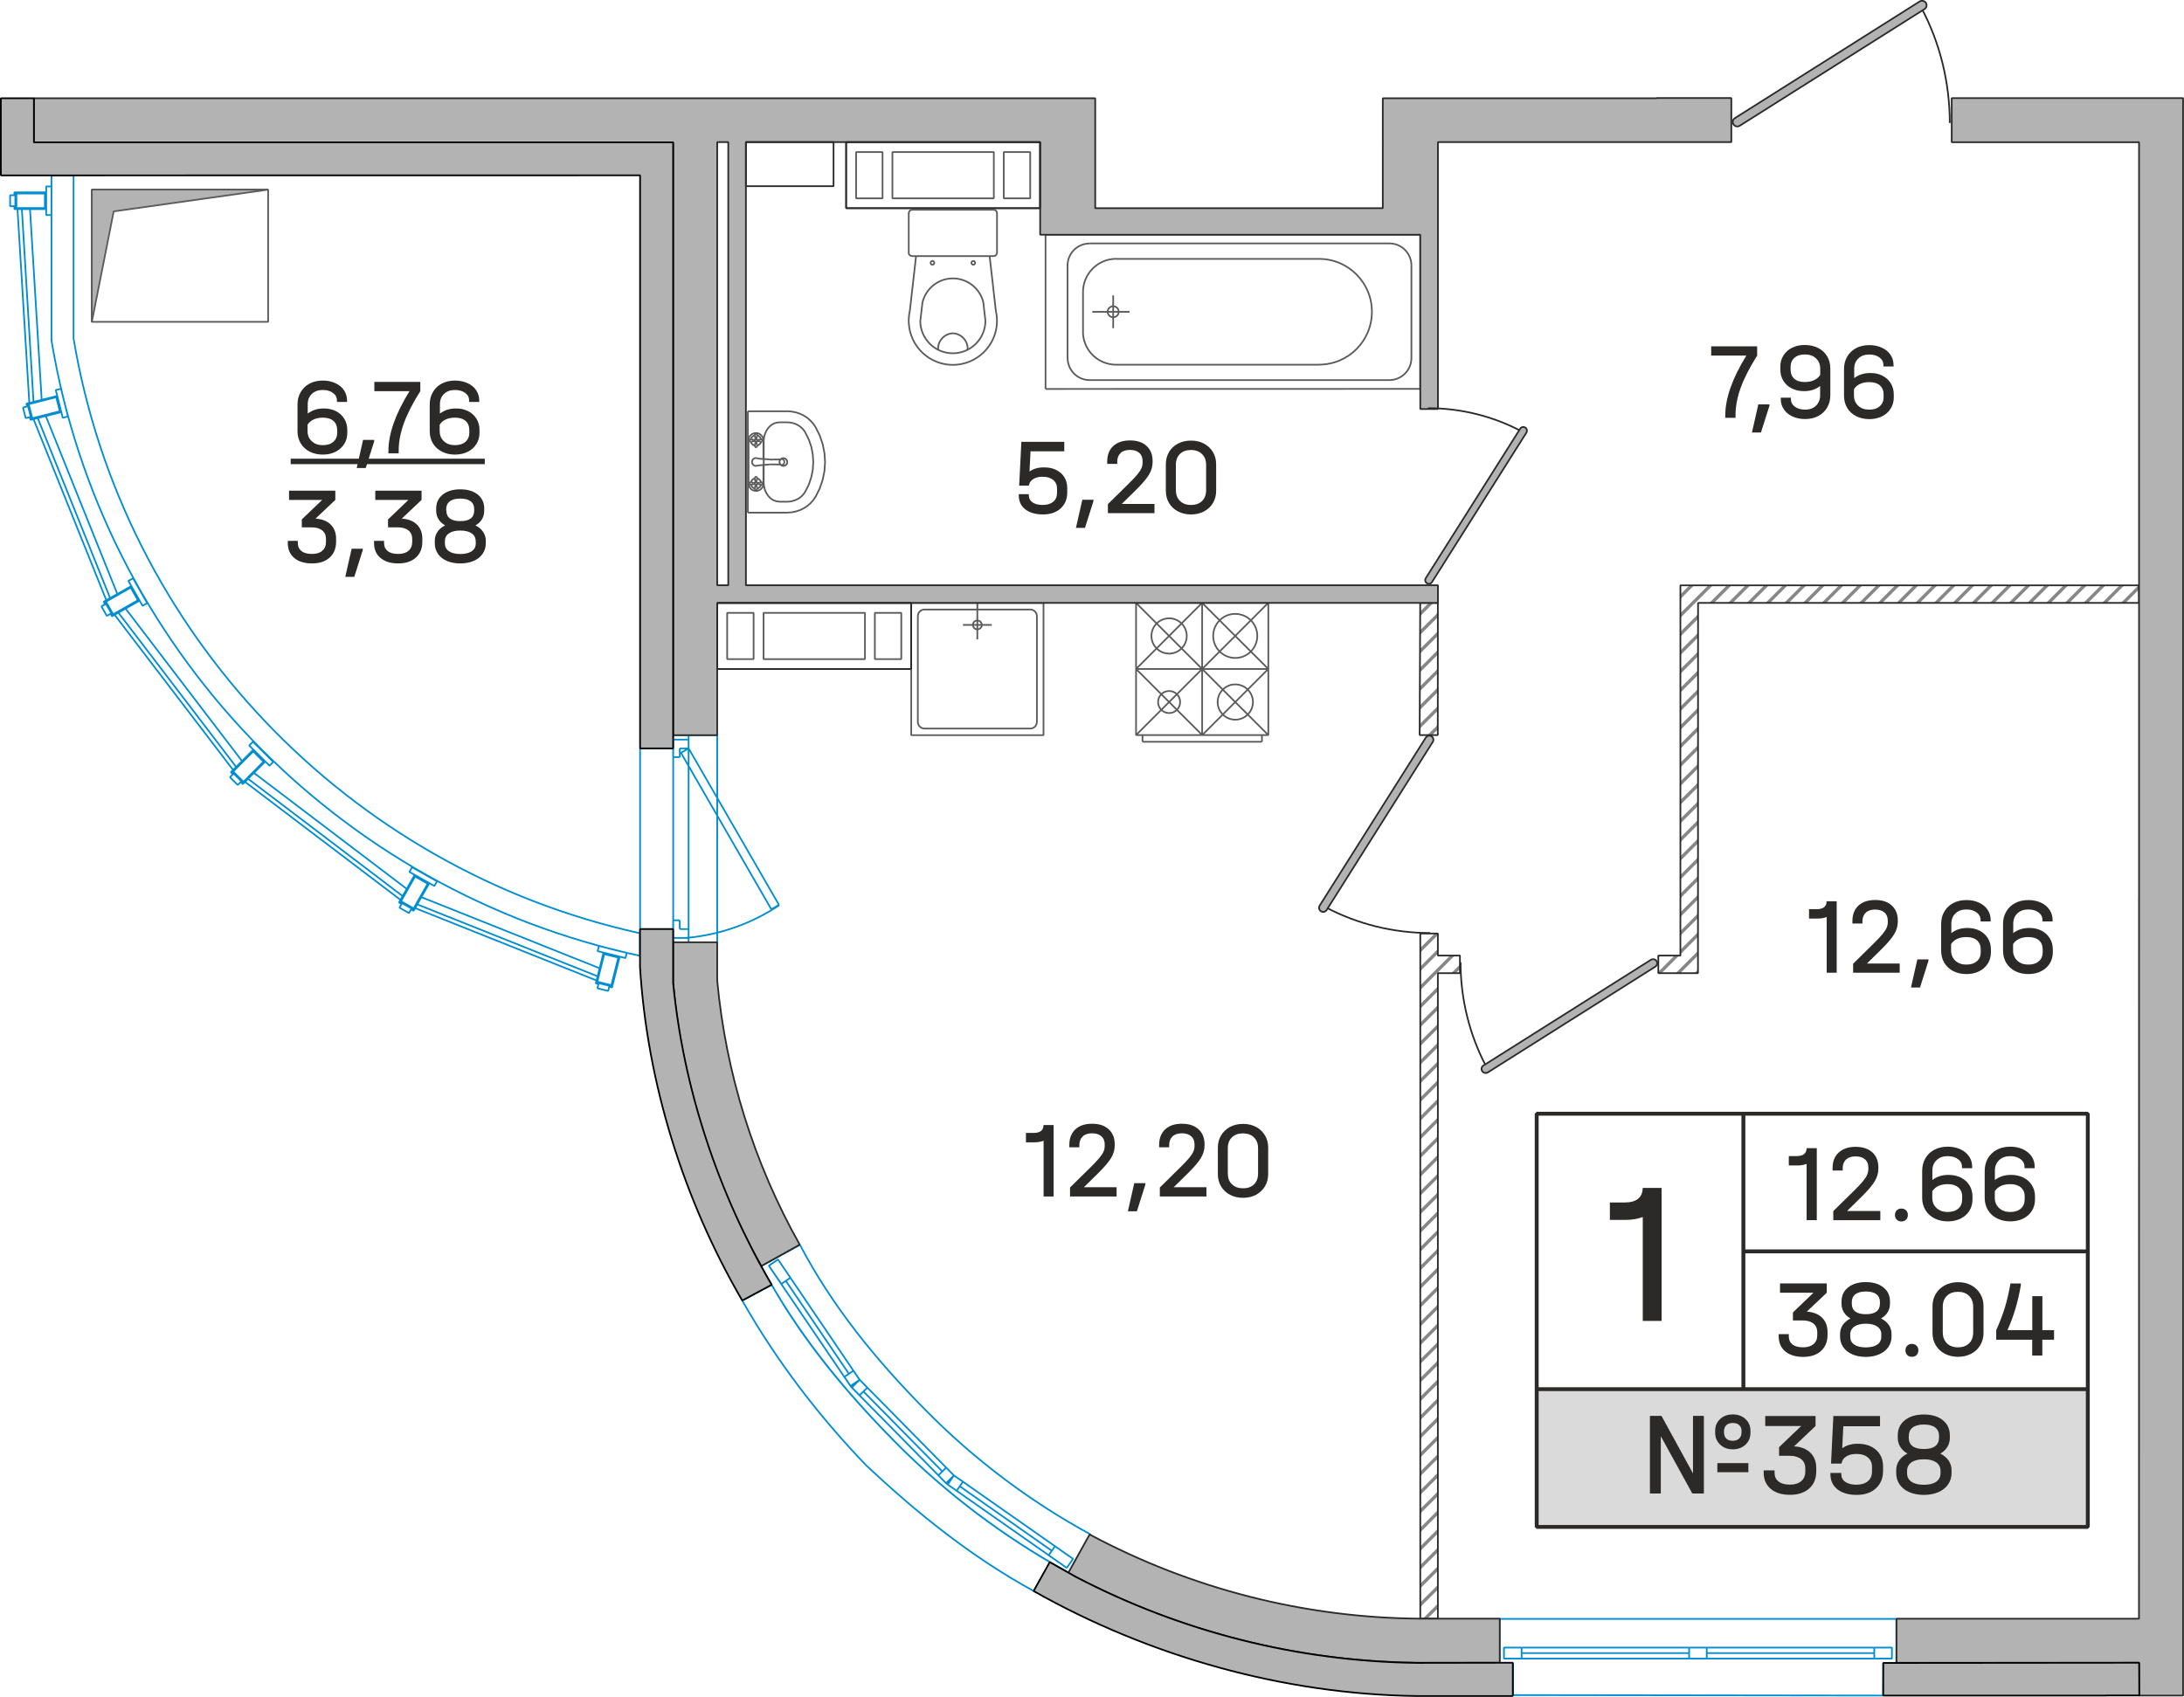<?xml version="1.0" encoding="utf-8"?>
<!-- Generator: Adobe Illustrator 24.3.0, SVG Export Plug-In . SVG Version: 6.00 Build 0)  -->
<svg version="1.0" xmlns="http://www.w3.org/2000/svg" xmlns:xlink="http://www.w3.org/1999/xlink" x="0px" y="0px"
	 viewBox="0 0 280.85 218.26" enable-background="new 0 0 280.85 218.26" xml:space="preserve">
<g id="NLBW">
	<g>
		<g>
			<g>
				<defs>
					<polygon id="SVGID_405_" points="182.64,120.07 184.9,120.07 184.9,122.91 187.74,122.91 187.74,125.17 184.9,125.17 
						184.9,208.21 182.64,208.21 182.64,120.07 					"/>
				</defs>
				<clipPath id="SVGID_2_">
					<use xlink:href="#SVGID_405_"  overflow="visible"/>
				</clipPath>
				
					<line clip-path="url(#SVGID_2_)" fill-rule="evenodd" clip-rule="evenodd" fill="none" stroke="#878787" stroke-width="0.425" stroke-miterlimit="22.926" x1="167.16" y1="229.11" x2="231.97" y2="164.3"/>
				
					<line clip-path="url(#SVGID_2_)" fill-rule="evenodd" clip-rule="evenodd" fill="none" stroke="#878787" stroke-width="0.425" stroke-miterlimit="22.926" x1="165.96" y1="227.91" x2="230.77" y2="163.1"/>
				
					<line clip-path="url(#SVGID_2_)" fill-rule="evenodd" clip-rule="evenodd" fill="none" stroke="#878787" stroke-width="0.425" stroke-miterlimit="22.926" x1="164.76" y1="226.7" x2="229.57" y2="161.9"/>
				
					<line clip-path="url(#SVGID_2_)" fill-rule="evenodd" clip-rule="evenodd" fill="none" stroke="#878787" stroke-width="0.425" stroke-miterlimit="22.926" x1="163.56" y1="225.5" x2="228.36" y2="160.69"/>
				
					<line clip-path="url(#SVGID_2_)" fill-rule="evenodd" clip-rule="evenodd" fill="none" stroke="#878787" stroke-width="0.425" stroke-miterlimit="22.926" x1="162.35" y1="224.3" x2="227.16" y2="159.49"/>
				
					<line clip-path="url(#SVGID_2_)" fill-rule="evenodd" clip-rule="evenodd" fill="none" stroke="#878787" stroke-width="0.425" stroke-miterlimit="22.926" x1="161.15" y1="223.1" x2="225.96" y2="158.29"/>
				
					<line clip-path="url(#SVGID_2_)" fill-rule="evenodd" clip-rule="evenodd" fill="none" stroke="#878787" stroke-width="0.425" stroke-miterlimit="22.926" x1="159.95" y1="221.89" x2="224.76" y2="157.09"/>
				
					<line clip-path="url(#SVGID_2_)" fill-rule="evenodd" clip-rule="evenodd" fill="none" stroke="#878787" stroke-width="0.425" stroke-miterlimit="22.926" x1="158.75" y1="220.69" x2="223.55" y2="155.88"/>
				
					<line clip-path="url(#SVGID_2_)" fill-rule="evenodd" clip-rule="evenodd" fill="none" stroke="#878787" stroke-width="0.425" stroke-miterlimit="22.926" x1="157.54" y1="219.49" x2="222.35" y2="154.68"/>
				
					<line clip-path="url(#SVGID_2_)" fill-rule="evenodd" clip-rule="evenodd" fill="none" stroke="#878787" stroke-width="0.425" stroke-miterlimit="22.926" x1="156.34" y1="218.29" x2="221.15" y2="153.48"/>
				
					<line clip-path="url(#SVGID_2_)" fill-rule="evenodd" clip-rule="evenodd" fill="none" stroke="#878787" stroke-width="0.425" stroke-miterlimit="22.926" x1="155.14" y1="217.08" x2="219.95" y2="152.28"/>
				
					<line clip-path="url(#SVGID_2_)" fill-rule="evenodd" clip-rule="evenodd" fill="none" stroke="#878787" stroke-width="0.425" stroke-miterlimit="22.926" x1="153.93" y1="215.88" x2="218.74" y2="151.07"/>
				
					<line clip-path="url(#SVGID_2_)" fill-rule="evenodd" clip-rule="evenodd" fill="none" stroke="#878787" stroke-width="0.425" stroke-miterlimit="22.926" x1="152.73" y1="214.68" x2="217.54" y2="149.87"/>
				
					<line clip-path="url(#SVGID_2_)" fill-rule="evenodd" clip-rule="evenodd" fill="none" stroke="#878787" stroke-width="0.425" stroke-miterlimit="22.926" x1="151.53" y1="213.48" x2="216.34" y2="148.67"/>
				
					<line clip-path="url(#SVGID_2_)" fill-rule="evenodd" clip-rule="evenodd" fill="none" stroke="#878787" stroke-width="0.425" stroke-miterlimit="22.926" x1="150.33" y1="212.27" x2="215.13" y2="147.47"/>
				
					<line clip-path="url(#SVGID_2_)" fill-rule="evenodd" clip-rule="evenodd" fill="none" stroke="#878787" stroke-width="0.425" stroke-miterlimit="22.926" x1="149.12" y1="211.07" x2="213.93" y2="146.26"/>
				
					<line clip-path="url(#SVGID_2_)" fill-rule="evenodd" clip-rule="evenodd" fill="none" stroke="#878787" stroke-width="0.425" stroke-miterlimit="22.926" x1="147.92" y1="209.87" x2="212.73" y2="145.06"/>
				
					<line clip-path="url(#SVGID_2_)" fill-rule="evenodd" clip-rule="evenodd" fill="none" stroke="#878787" stroke-width="0.425" stroke-miterlimit="22.926" x1="146.72" y1="208.67" x2="211.53" y2="143.86"/>
				
					<line clip-path="url(#SVGID_2_)" fill-rule="evenodd" clip-rule="evenodd" fill="none" stroke="#878787" stroke-width="0.425" stroke-miterlimit="22.926" x1="145.52" y1="207.46" x2="210.32" y2="142.65"/>
				
					<line clip-path="url(#SVGID_2_)" fill-rule="evenodd" clip-rule="evenodd" fill="none" stroke="#878787" stroke-width="0.425" stroke-miterlimit="22.926" x1="144.31" y1="206.26" x2="209.12" y2="141.45"/>
				
					<line clip-path="url(#SVGID_2_)" fill-rule="evenodd" clip-rule="evenodd" fill="none" stroke="#878787" stroke-width="0.425" stroke-miterlimit="22.926" x1="143.11" y1="205.06" x2="207.92" y2="140.25"/>
				
					<line clip-path="url(#SVGID_2_)" fill-rule="evenodd" clip-rule="evenodd" fill="none" stroke="#878787" stroke-width="0.425" stroke-miterlimit="22.926" x1="141.91" y1="203.85" x2="206.72" y2="139.05"/>
				
					<line clip-path="url(#SVGID_2_)" fill-rule="evenodd" clip-rule="evenodd" fill="none" stroke="#878787" stroke-width="0.425" stroke-miterlimit="22.926" x1="140.71" y1="202.65" x2="205.51" y2="137.84"/>
				
					<line clip-path="url(#SVGID_2_)" fill-rule="evenodd" clip-rule="evenodd" fill="none" stroke="#878787" stroke-width="0.425" stroke-miterlimit="22.926" x1="139.5" y1="201.45" x2="204.31" y2="136.64"/>
				
					<line clip-path="url(#SVGID_2_)" fill-rule="evenodd" clip-rule="evenodd" fill="none" stroke="#878787" stroke-width="0.425" stroke-miterlimit="22.926" x1="138.3" y1="200.25" x2="203.11" y2="135.44"/>
				
					<line clip-path="url(#SVGID_2_)" fill-rule="evenodd" clip-rule="evenodd" fill="none" stroke="#878787" stroke-width="0.425" stroke-miterlimit="22.926" x1="137.1" y1="199.04" x2="201.91" y2="134.24"/>
				
					<line clip-path="url(#SVGID_2_)" fill-rule="evenodd" clip-rule="evenodd" fill="none" stroke="#878787" stroke-width="0.425" stroke-miterlimit="22.926" x1="135.9" y1="197.84" x2="200.7" y2="133.03"/>
				
					<line clip-path="url(#SVGID_2_)" fill-rule="evenodd" clip-rule="evenodd" fill="none" stroke="#878787" stroke-width="0.425" stroke-miterlimit="22.926" x1="134.69" y1="196.64" x2="199.5" y2="131.83"/>
				
					<line clip-path="url(#SVGID_2_)" fill-rule="evenodd" clip-rule="evenodd" fill="none" stroke="#878787" stroke-width="0.425" stroke-miterlimit="22.926" x1="133.49" y1="195.44" x2="198.3" y2="130.63"/>
				
					<line clip-path="url(#SVGID_2_)" fill-rule="evenodd" clip-rule="evenodd" fill="none" stroke="#878787" stroke-width="0.425" stroke-miterlimit="22.926" x1="132.29" y1="194.23" x2="197.09" y2="129.43"/>
				
					<line clip-path="url(#SVGID_2_)" fill-rule="evenodd" clip-rule="evenodd" fill="none" stroke="#878787" stroke-width="0.425" stroke-miterlimit="22.926" x1="131.08" y1="193.03" x2="195.89" y2="128.22"/>
				
					<line clip-path="url(#SVGID_2_)" fill-rule="evenodd" clip-rule="evenodd" fill="none" stroke="#878787" stroke-width="0.425" stroke-miterlimit="22.926" x1="129.88" y1="191.83" x2="194.69" y2="127.02"/>
				
					<line clip-path="url(#SVGID_2_)" fill-rule="evenodd" clip-rule="evenodd" fill="none" stroke="#878787" stroke-width="0.425" stroke-miterlimit="22.926" x1="128.68" y1="190.63" x2="193.49" y2="125.82"/>
				
					<line clip-path="url(#SVGID_2_)" fill-rule="evenodd" clip-rule="evenodd" fill="none" stroke="#878787" stroke-width="0.425" stroke-miterlimit="22.926" x1="127.48" y1="189.42" x2="192.28" y2="124.62"/>
				
					<line clip-path="url(#SVGID_2_)" fill-rule="evenodd" clip-rule="evenodd" fill="none" stroke="#878787" stroke-width="0.425" stroke-miterlimit="22.926" x1="126.27" y1="188.22" x2="191.08" y2="123.41"/>
				
					<line clip-path="url(#SVGID_2_)" fill-rule="evenodd" clip-rule="evenodd" fill="none" stroke="#878787" stroke-width="0.425" stroke-miterlimit="22.926" x1="125.07" y1="187.02" x2="189.88" y2="122.21"/>
				
					<line clip-path="url(#SVGID_2_)" fill-rule="evenodd" clip-rule="evenodd" fill="none" stroke="#878787" stroke-width="0.425" stroke-miterlimit="22.926" x1="123.87" y1="185.82" x2="188.68" y2="121.01"/>
				
					<line clip-path="url(#SVGID_2_)" fill-rule="evenodd" clip-rule="evenodd" fill="none" stroke="#878787" stroke-width="0.425" stroke-miterlimit="22.926" x1="122.67" y1="184.61" x2="187.47" y2="119.8"/>
				
					<line clip-path="url(#SVGID_2_)" fill-rule="evenodd" clip-rule="evenodd" fill="none" stroke="#878787" stroke-width="0.425" stroke-miterlimit="22.926" x1="121.46" y1="183.41" x2="186.27" y2="118.6"/>
				
					<line clip-path="url(#SVGID_2_)" fill-rule="evenodd" clip-rule="evenodd" fill="none" stroke="#878787" stroke-width="0.425" stroke-miterlimit="22.926" x1="120.26" y1="182.21" x2="185.07" y2="117.4"/>
			</g>
			
				<polygon fill-rule="evenodd" clip-rule="evenodd" fill="none" stroke="#2B2A29" stroke-width="0.216" stroke-linejoin="bevel" stroke-miterlimit="22.926" points="
				182.64,120.07 184.9,120.07 184.9,122.91 187.74,122.91 187.74,125.17 184.9,125.17 184.9,208.21 182.64,208.21 182.64,120.07 
							"/>
		</g>
		<g>
			<g>
				<defs>
					<polygon id="SVGID_407_" points="213.25,125.17 213.25,125.17 216.09,125.17 218.35,125.17 218.36,77.55 275.07,77.55 
						275.05,75.29 218.36,75.29 216.09,75.29 216.09,122.34 216.09,122.91 213.25,122.91 					"/>
				</defs>
				<clipPath id="SVGID_4_">
					<use xlink:href="#SVGID_407_"  overflow="visible"/>
				</clipPath>
				
					<line clip-path="url(#SVGID_4_)" fill-rule="evenodd" clip-rule="evenodd" fill="none" stroke="#878787" stroke-width="0.425" stroke-miterlimit="22.926" x1="216.19" y1="184.9" x2="300.43" y2="100.65"/>
				
					<line clip-path="url(#SVGID_4_)" fill-rule="evenodd" clip-rule="evenodd" fill="none" stroke="#878787" stroke-width="0.425" stroke-miterlimit="22.926" x1="214.99" y1="183.69" x2="299.23" y2="99.45"/>
				
					<line clip-path="url(#SVGID_4_)" fill-rule="evenodd" clip-rule="evenodd" fill="none" stroke="#878787" stroke-width="0.425" stroke-miterlimit="22.926" x1="213.78" y1="182.49" x2="298.03" y2="98.25"/>
				
					<line clip-path="url(#SVGID_4_)" fill-rule="evenodd" clip-rule="evenodd" fill="none" stroke="#878787" stroke-width="0.425" stroke-miterlimit="22.926" x1="212.58" y1="181.29" x2="296.82" y2="97.04"/>
				
					<line clip-path="url(#SVGID_4_)" fill-rule="evenodd" clip-rule="evenodd" fill="none" stroke="#878787" stroke-width="0.425" stroke-miterlimit="22.926" x1="211.38" y1="180.08" x2="295.62" y2="95.84"/>
				
					<line clip-path="url(#SVGID_4_)" fill-rule="evenodd" clip-rule="evenodd" fill="none" stroke="#878787" stroke-width="0.425" stroke-miterlimit="22.926" x1="210.18" y1="178.88" x2="294.42" y2="94.64"/>
				
					<line clip-path="url(#SVGID_4_)" fill-rule="evenodd" clip-rule="evenodd" fill="none" stroke="#878787" stroke-width="0.425" stroke-miterlimit="22.926" x1="208.97" y1="177.68" x2="293.22" y2="93.44"/>
				
					<line clip-path="url(#SVGID_4_)" fill-rule="evenodd" clip-rule="evenodd" fill="none" stroke="#878787" stroke-width="0.425" stroke-miterlimit="22.926" x1="207.77" y1="176.48" x2="292.01" y2="92.23"/>
				
					<line clip-path="url(#SVGID_4_)" fill-rule="evenodd" clip-rule="evenodd" fill="none" stroke="#878787" stroke-width="0.425" stroke-miterlimit="22.926" x1="206.57" y1="175.27" x2="290.81" y2="91.03"/>
				
					<line clip-path="url(#SVGID_4_)" fill-rule="evenodd" clip-rule="evenodd" fill="none" stroke="#878787" stroke-width="0.425" stroke-miterlimit="22.926" x1="205.37" y1="174.07" x2="289.61" y2="89.83"/>
				
					<line clip-path="url(#SVGID_4_)" fill-rule="evenodd" clip-rule="evenodd" fill="none" stroke="#878787" stroke-width="0.425" stroke-miterlimit="22.926" x1="204.16" y1="172.87" x2="288.41" y2="88.63"/>
				
					<line clip-path="url(#SVGID_4_)" fill-rule="evenodd" clip-rule="evenodd" fill="none" stroke="#878787" stroke-width="0.425" stroke-miterlimit="22.926" x1="202.96" y1="171.67" x2="287.2" y2="87.42"/>
				
					<line clip-path="url(#SVGID_4_)" fill-rule="evenodd" clip-rule="evenodd" fill="none" stroke="#878787" stroke-width="0.425" stroke-miterlimit="22.926" x1="201.76" y1="170.46" x2="286" y2="86.22"/>
				
					<line clip-path="url(#SVGID_4_)" fill-rule="evenodd" clip-rule="evenodd" fill="none" stroke="#878787" stroke-width="0.425" stroke-miterlimit="22.926" x1="200.55" y1="169.26" x2="284.8" y2="85.02"/>
				
					<line clip-path="url(#SVGID_4_)" fill-rule="evenodd" clip-rule="evenodd" fill="none" stroke="#878787" stroke-width="0.425" stroke-miterlimit="22.926" x1="199.35" y1="168.06" x2="283.6" y2="83.81"/>
				
					<line clip-path="url(#SVGID_4_)" fill-rule="evenodd" clip-rule="evenodd" fill="none" stroke="#878787" stroke-width="0.425" stroke-miterlimit="22.926" x1="198.15" y1="166.86" x2="282.39" y2="82.61"/>
				
					<line clip-path="url(#SVGID_4_)" fill-rule="evenodd" clip-rule="evenodd" fill="none" stroke="#878787" stroke-width="0.425" stroke-miterlimit="22.926" x1="196.95" y1="165.65" x2="281.19" y2="81.41"/>
				
					<line clip-path="url(#SVGID_4_)" fill-rule="evenodd" clip-rule="evenodd" fill="none" stroke="#878787" stroke-width="0.425" stroke-miterlimit="22.926" x1="195.74" y1="164.45" x2="279.99" y2="80.21"/>
				
					<line clip-path="url(#SVGID_4_)" fill-rule="evenodd" clip-rule="evenodd" fill="none" stroke="#878787" stroke-width="0.425" stroke-miterlimit="22.926" x1="194.54" y1="163.25" x2="278.78" y2="79"/>
				
					<line clip-path="url(#SVGID_4_)" fill-rule="evenodd" clip-rule="evenodd" fill="none" stroke="#878787" stroke-width="0.425" stroke-miterlimit="22.926" x1="193.34" y1="162.05" x2="277.58" y2="77.8"/>
				
					<line clip-path="url(#SVGID_4_)" fill-rule="evenodd" clip-rule="evenodd" fill="none" stroke="#878787" stroke-width="0.425" stroke-miterlimit="22.926" x1="192.14" y1="160.84" x2="276.38" y2="76.6"/>
				
					<line clip-path="url(#SVGID_4_)" fill-rule="evenodd" clip-rule="evenodd" fill="none" stroke="#878787" stroke-width="0.425" stroke-miterlimit="22.926" x1="190.93" y1="159.64" x2="275.18" y2="75.4"/>
				
					<line clip-path="url(#SVGID_4_)" fill-rule="evenodd" clip-rule="evenodd" fill="none" stroke="#878787" stroke-width="0.425" stroke-miterlimit="22.926" x1="189.73" y1="158.44" x2="273.97" y2="74.19"/>
				
					<line clip-path="url(#SVGID_4_)" fill-rule="evenodd" clip-rule="evenodd" fill="none" stroke="#878787" stroke-width="0.425" stroke-miterlimit="22.926" x1="188.53" y1="157.23" x2="272.77" y2="72.99"/>
				
					<line clip-path="url(#SVGID_4_)" fill-rule="evenodd" clip-rule="evenodd" fill="none" stroke="#878787" stroke-width="0.425" stroke-miterlimit="22.926" x1="187.33" y1="156.03" x2="271.57" y2="71.79"/>
				
					<line clip-path="url(#SVGID_4_)" fill-rule="evenodd" clip-rule="evenodd" fill="none" stroke="#878787" stroke-width="0.425" stroke-miterlimit="22.926" x1="186.12" y1="154.83" x2="270.37" y2="70.59"/>
				
					<line clip-path="url(#SVGID_4_)" fill-rule="evenodd" clip-rule="evenodd" fill="none" stroke="#878787" stroke-width="0.425" stroke-miterlimit="22.926" x1="184.92" y1="153.63" x2="269.16" y2="69.38"/>
				
					<line clip-path="url(#SVGID_4_)" fill-rule="evenodd" clip-rule="evenodd" fill="none" stroke="#878787" stroke-width="0.425" stroke-miterlimit="22.926" x1="183.72" y1="152.42" x2="267.96" y2="68.18"/>
				
					<line clip-path="url(#SVGID_4_)" fill-rule="evenodd" clip-rule="evenodd" fill="none" stroke="#878787" stroke-width="0.425" stroke-miterlimit="22.926" x1="182.51" y1="151.22" x2="266.76" y2="66.98"/>
				
					<line clip-path="url(#SVGID_4_)" fill-rule="evenodd" clip-rule="evenodd" fill="none" stroke="#878787" stroke-width="0.425" stroke-miterlimit="22.926" x1="181.31" y1="150.02" x2="265.56" y2="65.78"/>
				
					<line clip-path="url(#SVGID_4_)" fill-rule="evenodd" clip-rule="evenodd" fill="none" stroke="#878787" stroke-width="0.425" stroke-miterlimit="22.926" x1="180.11" y1="148.82" x2="264.35" y2="64.57"/>
				
					<line clip-path="url(#SVGID_4_)" fill-rule="evenodd" clip-rule="evenodd" fill="none" stroke="#878787" stroke-width="0.425" stroke-miterlimit="22.926" x1="178.91" y1="147.61" x2="263.15" y2="63.37"/>
				
					<line clip-path="url(#SVGID_4_)" fill-rule="evenodd" clip-rule="evenodd" fill="none" stroke="#878787" stroke-width="0.425" stroke-miterlimit="22.926" x1="177.7" y1="146.41" x2="261.95" y2="62.17"/>
				
					<line clip-path="url(#SVGID_4_)" fill-rule="evenodd" clip-rule="evenodd" fill="none" stroke="#878787" stroke-width="0.425" stroke-miterlimit="22.926" x1="176.5" y1="145.21" x2="260.75" y2="60.96"/>
				
					<line clip-path="url(#SVGID_4_)" fill-rule="evenodd" clip-rule="evenodd" fill="none" stroke="#878787" stroke-width="0.425" stroke-miterlimit="22.926" x1="175.3" y1="144.01" x2="259.54" y2="59.76"/>
				
					<line clip-path="url(#SVGID_4_)" fill-rule="evenodd" clip-rule="evenodd" fill="none" stroke="#878787" stroke-width="0.425" stroke-miterlimit="22.926" x1="174.1" y1="142.8" x2="258.34" y2="58.56"/>
				
					<line clip-path="url(#SVGID_4_)" fill-rule="evenodd" clip-rule="evenodd" fill="none" stroke="#878787" stroke-width="0.425" stroke-miterlimit="22.926" x1="172.89" y1="141.6" x2="257.14" y2="57.36"/>
				
					<line clip-path="url(#SVGID_4_)" fill-rule="evenodd" clip-rule="evenodd" fill="none" stroke="#878787" stroke-width="0.425" stroke-miterlimit="22.926" x1="171.69" y1="140.4" x2="255.93" y2="56.15"/>
				
					<line clip-path="url(#SVGID_4_)" fill-rule="evenodd" clip-rule="evenodd" fill="none" stroke="#878787" stroke-width="0.425" stroke-miterlimit="22.926" x1="170.49" y1="139.19" x2="254.73" y2="54.95"/>
				
					<line clip-path="url(#SVGID_4_)" fill-rule="evenodd" clip-rule="evenodd" fill="none" stroke="#878787" stroke-width="0.425" stroke-miterlimit="22.926" x1="169.29" y1="137.99" x2="253.53" y2="53.75"/>
				
					<line clip-path="url(#SVGID_4_)" fill-rule="evenodd" clip-rule="evenodd" fill="none" stroke="#878787" stroke-width="0.425" stroke-miterlimit="22.926" x1="168.08" y1="136.79" x2="252.33" y2="52.55"/>
				
					<line clip-path="url(#SVGID_4_)" fill-rule="evenodd" clip-rule="evenodd" fill="none" stroke="#878787" stroke-width="0.425" stroke-miterlimit="22.926" x1="166.88" y1="135.59" x2="251.12" y2="51.34"/>
				
					<line clip-path="url(#SVGID_4_)" fill-rule="evenodd" clip-rule="evenodd" fill="none" stroke="#878787" stroke-width="0.425" stroke-miterlimit="22.926" x1="165.68" y1="134.38" x2="249.92" y2="50.14"/>
				
					<line clip-path="url(#SVGID_4_)" fill-rule="evenodd" clip-rule="evenodd" fill="none" stroke="#878787" stroke-width="0.425" stroke-miterlimit="22.926" x1="164.48" y1="133.18" x2="248.72" y2="48.94"/>
				
					<line clip-path="url(#SVGID_4_)" fill-rule="evenodd" clip-rule="evenodd" fill="none" stroke="#878787" stroke-width="0.425" stroke-miterlimit="22.926" x1="163.27" y1="131.98" x2="247.52" y2="47.74"/>
				
					<line clip-path="url(#SVGID_4_)" fill-rule="evenodd" clip-rule="evenodd" fill="none" stroke="#878787" stroke-width="0.425" stroke-miterlimit="22.926" x1="162.07" y1="130.78" x2="246.31" y2="46.53"/>
				
					<line clip-path="url(#SVGID_4_)" fill-rule="evenodd" clip-rule="evenodd" fill="none" stroke="#878787" stroke-width="0.425" stroke-miterlimit="22.926" x1="160.87" y1="129.57" x2="245.11" y2="45.33"/>
				
					<line clip-path="url(#SVGID_4_)" fill-rule="evenodd" clip-rule="evenodd" fill="none" stroke="#878787" stroke-width="0.425" stroke-miterlimit="22.926" x1="159.66" y1="128.37" x2="243.91" y2="44.13"/>
			</g>
			
				<polygon fill-rule="evenodd" clip-rule="evenodd" fill="none" stroke="#2B2A29" stroke-width="0.216" stroke-linejoin="bevel" stroke-miterlimit="22.926" points="
				213.25,125.17 213.25,125.17 216.09,125.17 218.35,125.17 218.36,77.55 275.07,77.55 275.05,75.29 218.36,75.29 216.09,75.29 
				216.09,122.34 216.09,122.91 213.25,122.91 			"/>
		</g>
		<g>
			<g>
				<defs>
					<polygon id="SVGID_409_" points="184.89,94.55 182.56,94.55 182.63,77.55 184.9,77.55 					"/>
				</defs>
				<clipPath id="SVGID_6_">
					<use xlink:href="#SVGID_409_"  overflow="visible"/>
				</clipPath>
				
					<line clip-path="url(#SVGID_6_)" fill-rule="evenodd" clip-rule="evenodd" fill="none" stroke="#878787" stroke-width="0.425" stroke-miterlimit="22.926" x1="175.4" y1="105.42" x2="194.09" y2="86.73"/>
				
					<line clip-path="url(#SVGID_6_)" fill-rule="evenodd" clip-rule="evenodd" fill="none" stroke="#878787" stroke-width="0.425" stroke-miterlimit="22.926" x1="174.2" y1="104.21" x2="192.88" y2="85.53"/>
				
					<line clip-path="url(#SVGID_6_)" fill-rule="evenodd" clip-rule="evenodd" fill="none" stroke="#878787" stroke-width="0.425" stroke-miterlimit="22.926" x1="173" y1="103.01" x2="191.68" y2="84.33"/>
				
					<line clip-path="url(#SVGID_6_)" fill-rule="evenodd" clip-rule="evenodd" fill="none" stroke="#878787" stroke-width="0.425" stroke-miterlimit="22.926" x1="171.8" y1="101.81" x2="190.48" y2="83.13"/>
				
					<line clip-path="url(#SVGID_6_)" fill-rule="evenodd" clip-rule="evenodd" fill="none" stroke="#878787" stroke-width="0.425" stroke-miterlimit="22.926" x1="170.59" y1="100.61" x2="189.28" y2="81.92"/>
				
					<line clip-path="url(#SVGID_6_)" fill-rule="evenodd" clip-rule="evenodd" fill="none" stroke="#878787" stroke-width="0.425" stroke-miterlimit="22.926" x1="169.39" y1="99.4" x2="188.07" y2="80.72"/>
				
					<line clip-path="url(#SVGID_6_)" fill-rule="evenodd" clip-rule="evenodd" fill="none" stroke="#878787" stroke-width="0.425" stroke-miterlimit="22.926" x1="168.19" y1="98.2" x2="186.87" y2="79.52"/>
				
					<line clip-path="url(#SVGID_6_)" fill-rule="evenodd" clip-rule="evenodd" fill="none" stroke="#878787" stroke-width="0.425" stroke-miterlimit="22.926" x1="166.98" y1="97" x2="185.67" y2="78.32"/>
				
					<line clip-path="url(#SVGID_6_)" fill-rule="evenodd" clip-rule="evenodd" fill="none" stroke="#878787" stroke-width="0.425" stroke-miterlimit="22.926" x1="165.78" y1="95.8" x2="184.47" y2="77.11"/>
			</g>
			
				<polygon fill-rule="evenodd" clip-rule="evenodd" fill="none" stroke="#2B2A29" stroke-width="0.216" stroke-linejoin="bevel" stroke-miterlimit="22.926" points="
				184.89,94.55 182.56,94.55 182.63,77.55 184.9,77.55 			"/>
		</g>
	</g>
</g>
<g id="Elements">
	
		<path fill-rule="evenodd" clip-rule="evenodd" fill="none" stroke="#5B5B5B" stroke-width="0.216" stroke-linejoin="bevel" stroke-miterlimit="22.926" d="
		M146.92,94.55v0.85 M146.09,94.55l0-17.01l17.01,0l0,17.01L146.09,94.55L146.09,94.55z M162.28,94.55l0,0.85 M146.92,95.41l15.36,0
		 M154.59,77.55l8.51,8.5 M154.6,94.55l8.5-8.51 M146.09,86.05l8.51,8.5 M146.09,86.05l8.5-8.51 M146.09,77.55l17.01,17
		 M146.09,94.55l17.01-17.01 M163.1,86.05l-17.01,0 M154.59,77.55l0,17.01 M150.34,84.07c1.25,0,2.27-1.02,2.27-2.27
		c0-1.25-1.02-2.27-2.27-2.27c-1.25,0-2.27,1.02-2.27,2.27C148.07,83.05,149.09,84.07,150.34,84.07L150.34,84.07z M158.85,92.57
		c1.25,0,2.27-1.02,2.27-2.27c0-1.25-1.02-2.27-2.27-2.27c-1.25,0-2.27,1.02-2.27,2.27C156.58,91.55,157.6,92.57,158.85,92.57
		L158.85,92.57z M150.34,91.72c0.78,0,1.42-0.63,1.42-1.42c0-0.78-0.63-1.42-1.42-1.42c-0.78,0-1.42,0.64-1.42,1.42
		C148.93,91.09,149.56,91.72,150.34,91.72L150.34,91.72z M158.85,84.63c1.57,0,2.83-1.27,2.83-2.84c0-1.57-1.27-2.83-2.84-2.83
		c-1.57,0-2.83,1.27-2.83,2.84C156.01,83.36,157.28,84.63,158.85,84.63z"/>
	<g>
		<g>
			
				<path fill-rule="evenodd" clip-rule="evenodd" fill="none" stroke="#5B5B5B" stroke-width="0.216" stroke-linejoin="bevel" stroke-miterlimit="22.926" d="
				M169.62,33.3c3.76,0,6.8,3.05,6.8,6.8c0,3.76-3.04,6.8-6.8,6.8 M139.27,37.55c0-1.13,0.45-2.21,1.25-3.01
				c0.8-0.8,1.88-1.25,3.01-1.25 M143.52,46.91c-1.13,0-2.21-0.45-3.01-1.24c-0.8-0.8-1.25-1.88-1.25-3.01 M139.27,42.66l0-5.1
				 M137.28,34.15c0-0.75,0.3-1.47,0.83-2c0.53-0.53,1.25-0.83,2-0.83 M140.12,48.89c-0.75,0-1.47-0.3-2-0.83
				c-0.53-0.53-0.83-1.25-0.83-2 M169.62,33.3l-26.1,0 M143.52,46.91l26.1,0 M181.5,46.05c0,1.57-1.27,2.83-2.83,2.84 M178.67,31.31
				c0.75,0,1.47,0.3,2,0.83c0.53,0.53,0.83,1.25,0.83,2 M181.5,46.05l0-11.91 M140.12,48.89l38.55,0 M178.67,31.31l-38.55,0
				 M137.28,46.06l0-11.91 M143.15,40.81c-0.39,0-0.71-0.32-0.71-0.71c0-0.39,0.32-0.71,0.71-0.71c0.39,0,0.71,0.32,0.71,0.71
				C143.86,40.5,143.54,40.81,143.15,40.81L143.15,40.81z M143.15,38l0,4.21 M140.46,40.11l4.79,0 M182.64,50.02l0-19.84
				 M134.45,50.03l48.19-0.01 M134.45,50.03l0-19.84 M182.63,30.18l-48.19,0.01"/>
			
				<path fill-rule="evenodd" clip-rule="evenodd" fill="none" stroke="#5B5B5B" stroke-width="0.216" stroke-linejoin="bevel" stroke-miterlimit="22.926" d="
				M98.2,62.01L98.2,62.01 M100.21,64.53l1.01,0 M96.17,65.94l5.05,0 M100.21,54.32l1.01,0 M96.17,52.9l5.05,0 M96.17,52.9l0,13.04
				 M98.21,56.84l0,5.16 M98.2,62.01l0.04,0.49l0.11,0.47l0.19,0.44l0.25,0.38l0.3,0.31l0.35,0.23l0.38,0.14l0.39,0.05
				 M100.21,54.32l-0.39,0.05l-0.38,0.14l-0.35,0.23l-0.3,0.31l-0.25,0.38l-0.19,0.44l-0.11,0.47l-0.04,0.49 M104.89,63.88
				l0.52-1.05l0.38-1.11l0.23-1.14l0.08-1.16l-0.08-1.16l-0.23-1.14l-0.38-1.11l-0.52-1.05 M103.57,63.21l0.44-0.89l0.32-0.94
				l0.19-0.97l0.06-0.98l-0.06-0.98l-0.19-0.97l-0.32-0.94l-0.44-0.89 M103.57,55.64l-0.19-0.29l-0.23-0.26l-0.27-0.23l-0.29-0.19
				l-0.32-0.15l-0.34-0.11l-0.35-0.07l-0.36-0.02 M104.89,54.96l-0.3-0.45l-0.36-0.4l-0.41-0.36l-0.46-0.3l-0.5-0.24l-0.53-0.17
				l-0.55-0.11l-0.56-0.04 M101.22,64.53l0.36-0.02l0.35-0.07l0.34-0.11l0.32-0.15l0.3-0.19l0.26-0.23l0.23-0.26l0.19-0.29
				 M101.22,65.94l0.56-0.04l0.55-0.11l0.53-0.17l0.5-0.24l0.46-0.3l0.41-0.36l0.36-0.4l0.3-0.45 M100.74,58.93
				c-0.27,0-0.5,0.22-0.5,0.5c0,0.27,0.22,0.5,0.5,0.5c0.27,0,0.5-0.22,0.5-0.5C101.23,59.15,101.01,58.93,100.74,58.93
				L100.74,58.93z M97.44,58.97l0.2,0.03 M97.44,59.88l0.2-0.03 M97.21,62.03l-0.04,0 M97.18,62.03l-0.04,0.01 M97.14,62.04
				l-0.03,0.02 M97.11,62.06l-0.03,0.03 M97.08,62.09l-0.02,0.03 M97.06,62.12l-0.01,0.04 M97.05,62.16l0,0.04 M97.05,62.2
				l0.01,0.04 M97.06,62.23l0.01,0.03 M97.07,62.27l0.02,0.03 M97.1,62.3l0.03,0.02 M97.12,62.32l0.03,0.02 M97.16,62.34l0.04,0.01
				 M97.19,62.35l0.04,0 M97.23,62.35l0.04-0.01 M97.27,62.34l0.03-0.02 M97.3,62.32l0.03-0.02 M97.33,62.3l0.02-0.03 M97.35,62.27
				l0.01-0.03 M97.37,62.23l0.01-0.04 M97.37,62.2l0-0.04 M97.37,62.16l-0.01-0.04 M97.36,62.12l-0.02-0.03 M97.34,62.09l-0.03-0.03
				 M97.32,62.06l-0.03-0.02 M97.29,62.04l-0.04-0.01 M97.25,62.03l-0.04,0 M98.12,62.19l-0.06-0.06 M98.06,62.12l-0.04-0.05
				 M98.02,62.07l-0.13-0.04 M97.89,62.04l-0.14,0.01 M97.75,62.05l-0.01,0.02 M97.75,62.07l-0.02-0.02 M97.73,62.05l-0.19,0.06
				 M97.54,62.1l-0.18,0.02 M98.12,62.19l-0.06,0.06 M98.06,62.25l-0.04,0.05 M98.02,62.3l-0.13,0.04 M97.89,62.33l-0.14-0.01
				 M97.75,62.33l-0.01-0.02 M97.75,62.3l-0.02,0.02 M97.73,62.33l-0.19-0.06 M97.54,62.27l-0.18-0.02 M97.21,61.28l-0.06,0.06
				 M97.15,61.34l-0.05,0.04 M97.1,61.38l-0.04,0.13 M97.06,61.51l0.01,0.14 M97.07,61.64l0.02,0.01 M97.1,61.65l-0.02,0.02
				 M97.07,61.67l0.06,0.19 M97.13,61.86l0.02,0.18 M97.21,61.28l0.06,0.06 M97.28,61.34l0.05,0.04 M97.32,61.38l0.04,0.13
				 M97.36,61.51l-0.01,0.14 M97.35,61.64l-0.02,0.01 M97.33,61.65l0.02,0.02 M97.35,61.67l-0.06,0.19 M97.29,61.86l-0.02,0.18
				 M96.3,62.19l0.06,0.06 M96.36,62.25l0.04,0.05 M96.4,62.3l0.13,0.04 M96.53,62.34l0.14-0.01 M96.67,62.33l0.01-0.02 M96.68,62.3
				l0.02,0.02 M96.69,62.33l0.19-0.06 M96.89,62.27l0.18-0.02 M96.3,62.19l0.06-0.06 M96.36,62.12l0.04-0.05 M96.4,62.07l0.13-0.04
				 M96.53,62.04l0.14,0.01 M96.67,62.05l0.01,0.02 M96.68,62.07l0.02-0.02 M96.69,62.05l0.19,0.06 M96.89,62.1l0.18,0.02
				 M97.21,63.1l0.06-0.06 M97.28,63.04l0.05-0.04 M97.33,62.99l0.04-0.13 M97.36,62.87l-0.01-0.14 M97.35,62.73l-0.02-0.01
				 M97.33,62.72l0.02-0.02 M97.35,62.7l-0.06-0.19 M97.3,62.51l-0.02-0.18 M97.21,63.1l-0.06-0.06 M97.15,63.04l-0.05-0.04
				 M97.1,62.99l-0.04-0.13 M97.06,62.87l0.01-0.14 M97.07,62.73l0.02-0.01 M97.1,62.72l-0.02-0.02 M97.07,62.7l0.06-0.19
				 M97.13,62.51l0.02-0.18 M97.21,56.5l-0.04,0 M97.18,56.5l-0.04,0.01 M97.14,56.51l-0.03,0.02 M97.11,56.54l-0.03,0.03
				 M97.08,56.56l-0.02,0.03 M97.07,56.6l-0.01,0.04 M97.05,56.63l0,0.04 M97.05,56.67l0.01,0.04 M97.06,56.71l0.02,0.03
				 M97.07,56.74l0.02,0.03 M97.1,56.77l0.03,0.02 M97.12,56.79l0.03,0.02 M97.16,56.81l0.04,0.01 M97.19,56.82h0.04 M97.23,56.82
				l0.04-0.01 M97.27,56.81l0.03-0.02 M97.3,56.79l0.03-0.02 M97.33,56.77l0.02-0.03 M97.35,56.74l0.01-0.03 M97.37,56.71l0.01-0.04
				 M97.37,56.67l0-0.04 M97.37,56.63l-0.01-0.04 M97.36,56.6l-0.02-0.03 M97.34,56.56l-0.03-0.03 M97.32,56.54l-0.03-0.02
				 M97.29,56.51l-0.04-0.01 M97.25,56.5l-0.04,0 M98.12,56.66l-0.06-0.06 M98.06,56.6l-0.04-0.05 M98.02,56.55l-0.13-0.04
				 M97.89,56.51l-0.14,0.01 M97.76,56.52l-0.01,0.02 M97.75,56.54l-0.02-0.02 M97.73,56.52l-0.19,0.06 M97.54,56.58l-0.18,0.02
				 M98.12,56.66l-0.06,0.06 M98.06,56.72l-0.04,0.05 M98.02,56.77l-0.13,0.04 M97.89,56.81l-0.14-0.01 M97.75,56.8l-0.01-0.02
				 M97.75,56.78l-0.02,0.02 M97.73,56.8l-0.19-0.06 M97.54,56.74l-0.18-0.02 M97.21,55.75l-0.06,0.06 M97.15,55.81l-0.05,0.04
				 M97.1,55.85l-0.04,0.13 M97.06,55.98l0.01,0.14 M97.07,56.12l0.02,0.01 M97.1,56.13l-0.02,0.02 M97.07,56.14l0.06,0.19
				 M97.13,56.33l0.02,0.18 M97.21,55.75l0.06,0.06 M97.28,55.81l0.05,0.04 M97.33,55.85l0.04,0.13 M97.36,55.98l-0.01,0.14
				 M97.35,56.12l-0.02,0.01 M97.33,56.13l0.02,0.02 M97.35,56.14l-0.06,0.19 M97.3,56.33l-0.02,0.18 M96.3,56.66l0.06,0.06
				 M96.36,56.72l0.04,0.05 M96.41,56.77l0.13,0.04 M96.53,56.81l0.14-0.01 M96.67,56.8l0.01-0.02 M96.68,56.78l0.02,0.02
				 M96.7,56.8l0.19-0.06 M96.89,56.74l0.18-0.02 M96.3,56.66l0.06-0.06 M96.36,56.6l0.04-0.05 M96.41,56.55l0.13-0.04 M96.53,56.51
				l0.14,0.01 M96.67,56.52l0.01,0.02 M96.68,56.54l0.02-0.02 M96.7,56.52l0.19,0.06 M96.89,56.58l0.18,0.02 M97.21,57.57l0.06-0.06
				 M97.28,57.51l0.05-0.04 M97.33,57.47l0.04-0.13 M97.36,57.34l-0.01-0.14 M97.35,57.2l-0.02-0.01 M97.33,57.19l0.02-0.02
				 M97.35,57.18l-0.06-0.19 M97.3,56.99l-0.02-0.18 M97.21,57.57l-0.06-0.06 M97.15,57.51l-0.05-0.04 M97.1,57.47l-0.04-0.13
				 M97.07,57.34l0.01-0.14 M97.07,57.2l0.02-0.01 M97.1,57.19l-0.02-0.02 M97.07,57.18l0.06-0.19 M97.13,56.99l0.02-0.18
				 M97.21,62.03l-0.04,0 M97.18,62.03l-0.04,0.01 M97.14,62.04l-0.03,0.02 M97.11,62.06l-0.03,0.03 M97.08,62.09l-0.02,0.03
				 M97.06,62.12l-0.01,0.04 M97.05,62.16l0,0.04 M97.05,62.2l0.01,0.04 M97.06,62.23l0.01,0.03 M97.07,62.27l0.02,0.03 M97.1,62.3
				l0.03,0.02 M97.12,62.32l0.03,0.02 M97.16,62.34l0.04,0.01 M97.19,62.35l0.04,0 M97.23,62.35l0.04-0.01 M97.27,62.34l0.03-0.02
				 M97.3,62.32l0.03-0.02 M97.33,62.3l0.02-0.03 M97.35,62.27l0.01-0.03 M97.37,62.23l0.01-0.04 M97.37,62.2l0-0.04 M97.37,62.16
				l-0.01-0.04 M97.36,62.12l-0.02-0.03 M97.34,62.09l-0.03-0.03 M97.32,62.06l-0.03-0.02 M97.29,62.04l-0.04-0.01 M97.25,62.03
				l-0.04,0 M98.12,62.19l-0.06-0.06 M98.06,62.12l-0.04-0.05 M98.02,62.07l-0.13-0.04 M97.89,62.04l-0.14,0.01 M97.75,62.05
				l-0.01,0.02 M97.75,62.07l-0.02-0.02 M97.73,62.05l-0.19,0.06 M97.54,62.1l-0.18,0.02 M98.12,62.19l-0.06,0.06 M98.06,62.25
				l-0.04,0.05 M98.02,62.3l-0.13,0.04 M97.89,62.33l-0.14-0.01 M97.75,62.33l-0.01-0.02 M97.75,62.3l-0.02,0.02 M97.73,62.33
				l-0.19-0.06 M97.54,62.27l-0.18-0.02 M97.21,61.28l-0.06,0.06 M97.15,61.34l-0.05,0.04 M97.1,61.38l-0.04,0.13 M97.06,61.51
				l0.01,0.14 M97.07,61.64l0.02,0.01 M97.1,61.65l-0.02,0.02 M97.07,61.67l0.06,0.19 M97.13,61.86l0.02,0.18 M97.21,61.28
				l0.06,0.06 M97.28,61.34l0.05,0.04 M97.32,61.38l0.04,0.13 M97.36,61.51l-0.01,0.14 M97.35,61.64l-0.02,0.01 M97.33,61.65
				l0.02,0.02 M97.35,61.67l-0.06,0.19 M97.29,61.86l-0.02,0.18 M96.3,62.19l0.06,0.06 M96.36,62.25l0.04,0.05 M96.4,62.3l0.13,0.04
				 M96.53,62.34l0.14-0.01 M96.67,62.33l0.01-0.02 M96.68,62.3l0.02,0.02 M96.69,62.33l0.19-0.06 M96.89,62.27l0.18-0.02
				 M96.3,62.19l0.06-0.06 M96.36,62.12l0.04-0.05 M96.4,62.07l0.13-0.04 M96.53,62.04l0.14,0.01 M96.67,62.05l0.01,0.02
				 M96.68,62.07l0.02-0.02 M96.69,62.05l0.19,0.06 M96.89,62.1l0.18,0.02 M97.21,63.1l0.06-0.06 M97.28,63.04l0.05-0.04
				 M97.33,62.99l0.04-0.13 M97.36,62.87l-0.01-0.14 M97.35,62.73l-0.02-0.01 M97.33,62.72l0.02-0.02 M97.35,62.7l-0.06-0.19
				 M97.3,62.51l-0.02-0.18 M97.21,63.1l-0.06-0.06 M97.15,63.04l-0.05-0.04 M97.1,62.99l-0.04-0.13 M97.06,62.87l0.01-0.14
				 M97.07,62.73l0.02-0.01 M97.1,62.72l-0.02-0.02 M97.07,62.7l0.06-0.19 M97.13,62.51l0.02-0.18 M97.21,56.5l-0.04,0 M97.18,56.5
				l-0.04,0.01 M97.14,56.51l-0.03,0.02 M97.11,56.54l-0.03,0.03 M97.08,56.56l-0.02,0.03 M97.07,56.6l-0.01,0.04 M97.05,56.63
				l0,0.04 M97.05,56.67l0.01,0.04 M97.06,56.71l0.02,0.03 M97.07,56.74l0.02,0.03 M97.1,56.77l0.03,0.02 M97.12,56.79l0.03,0.02
				 M97.16,56.81l0.04,0.01 M97.19,56.82h0.04 M97.23,56.82l0.04-0.01 M97.27,56.81l0.03-0.02 M97.3,56.79l0.03-0.02 M97.33,56.77
				l0.02-0.03 M97.35,56.74l0.01-0.03 M97.37,56.71l0.01-0.04 M97.37,56.67l0-0.04 M97.37,56.63l-0.01-0.04 M97.36,56.6l-0.02-0.03
				 M97.34,56.56l-0.03-0.03 M97.32,56.54l-0.03-0.02 M97.29,56.51l-0.04-0.01 M97.25,56.5l-0.04,0 M98.12,56.66l-0.06-0.06
				 M98.06,56.6l-0.04-0.05 M98.02,56.55l-0.13-0.04 M97.89,56.51l-0.14,0.01 M97.76,56.52l-0.01,0.02 M97.75,56.54l-0.02-0.02
				 M97.73,56.52l-0.19,0.06 M97.54,56.58l-0.18,0.02 M98.12,56.66l-0.06,0.06 M98.06,56.72l-0.04,0.05 M98.02,56.77l-0.13,0.04
				 M97.89,56.81l-0.14-0.01 M97.75,56.8l-0.01-0.02 M97.75,56.78l-0.02,0.02 M97.73,56.8l-0.19-0.06 M97.54,56.74l-0.18-0.02
				 M97.21,55.75l-0.06,0.06 M97.15,55.81l-0.05,0.04 M97.1,55.85l-0.04,0.13 M97.06,55.98l0.01,0.14 M97.07,56.12l0.02,0.01
				 M97.1,56.13l-0.02,0.02 M97.07,56.14l0.06,0.19 M97.13,56.33l0.02,0.18 M97.21,55.75l0.06,0.06 M97.28,55.81l0.05,0.04
				 M97.33,55.85l0.04,0.13 M97.36,55.98l-0.01,0.14 M97.35,56.12l-0.02,0.01 M97.33,56.13l0.02,0.02 M97.35,56.14l-0.06,0.19
				 M97.3,56.33l-0.02,0.18 M96.3,56.66l0.06,0.06 M96.36,56.72l0.04,0.05 M96.41,56.77l0.13,0.04 M96.53,56.81l0.14-0.01
				 M96.67,56.8l0.01-0.02 M96.68,56.78l0.02,0.02 M96.7,56.8l0.19-0.06 M96.89,56.74l0.18-0.02 M96.3,56.66l0.06-0.06 M96.36,56.6
				l0.04-0.05 M96.41,56.55l0.13-0.04 M96.53,56.51l0.14,0.01 M96.67,56.52l0.01,0.02 M96.68,56.54l0.02-0.02 M96.7,56.52l0.19,0.06
				 M96.89,56.58l0.18,0.02 M97.21,57.57l0.06-0.06 M97.28,57.51l0.05-0.04 M97.33,57.47l0.04-0.13 M97.36,57.34l-0.01-0.14
				 M97.35,57.2l-0.02-0.01 M97.33,57.19l0.02-0.02 M97.35,57.18l-0.06-0.19 M97.3,56.99l-0.02-0.18 M97.21,57.57l-0.06-0.06
				 M97.15,57.51l-0.05-0.04 M97.1,57.47l-0.04-0.13 M97.07,57.34l0.01-0.14 M97.07,57.2l0.02-0.01 M97.1,57.19l-0.02-0.02
				 M97.07,57.18l0.06-0.19 M97.13,56.99l0.02-0.18 M97.21,62.03l-0.04,0 M97.18,62.03l-0.04,0.01 M97.14,62.04l-0.03,0.02
				 M97.11,62.06l-0.03,0.03 M97.08,62.09l-0.02,0.03 M97.06,62.12l-0.01,0.04 M97.05,62.16l0,0.04 M97.05,62.2l0.01,0.04
				 M97.06,62.23l0.01,0.03 M97.07,62.27l0.02,0.03 M97.1,62.3l0.03,0.02 M97.12,62.32l0.03,0.02 M97.16,62.34l0.04,0.01
				 M97.19,62.35l0.04,0 M97.23,62.35l0.04-0.01 M97.27,62.34l0.03-0.02 M97.3,62.32l0.03-0.02 M97.33,62.3l0.02-0.03 M97.35,62.27
				l0.01-0.03 M97.37,62.23l0.01-0.04 M97.37,62.2l0-0.04 M97.37,62.16l-0.01-0.04 M97.36,62.12l-0.02-0.03 M97.34,62.09l-0.03-0.03
				 M97.32,62.06l-0.03-0.02 M97.29,62.04l-0.04-0.01 M97.25,62.03l-0.04,0 M98.12,62.19l-0.06-0.06 M98.06,62.12l-0.04-0.05
				 M98.02,62.07l-0.13-0.04 M97.89,62.04l-0.14,0.01 M97.75,62.05l-0.01,0.02 M97.75,62.07l-0.02-0.02 M97.73,62.05l-0.19,0.06
				 M97.54,62.1l-0.18,0.02 M98.12,62.19l-0.06,0.06 M98.06,62.25l-0.04,0.05 M98.02,62.3l-0.13,0.04 M97.89,62.33l-0.14-0.01
				 M97.75,62.33l-0.01-0.02 M97.75,62.3l-0.02,0.02 M97.73,62.33l-0.19-0.06 M97.54,62.27l-0.18-0.02 M97.21,61.28l-0.06,0.06
				 M97.15,61.34l-0.05,0.04 M97.1,61.38l-0.04,0.13 M97.06,61.51l0.01,0.14 M97.07,61.64l0.02,0.01 M97.1,61.65l-0.02,0.02
				 M97.07,61.67l0.06,0.19 M97.13,61.86l0.02,0.18 M97.21,61.28l0.06,0.06 M97.28,61.34l0.05,0.04 M97.32,61.38l0.04,0.13
				 M97.36,61.51l-0.01,0.14 M97.35,61.64l-0.02,0.01 M97.33,61.65l0.02,0.02 M97.35,61.67l-0.06,0.19 M97.29,61.86l-0.02,0.18
				 M96.3,62.19l0.06,0.06 M96.36,62.25l0.04,0.05 M96.4,62.3l0.13,0.04 M96.53,62.34l0.14-0.01 M96.67,62.33l0.01-0.02 M96.68,62.3
				l0.02,0.02 M96.69,62.33l0.19-0.06 M96.89,62.27l0.18-0.02 M96.3,62.19l0.06-0.06 M96.36,62.12l0.04-0.05 M96.4,62.07l0.13-0.04
				 M96.53,62.04l0.14,0.01 M96.67,62.05l0.01,0.02 M96.68,62.07l0.02-0.02 M96.69,62.05l0.19,0.06 M96.89,62.1l0.18,0.02
				 M97.21,63.1l0.06-0.06 M97.28,63.04l0.05-0.04 M97.33,62.99l0.04-0.13 M97.36,62.87l-0.01-0.14 M97.35,62.73l-0.02-0.01
				 M97.33,62.72l0.02-0.02 M97.35,62.7l-0.06-0.19 M97.3,62.51l-0.02-0.18 M97.21,63.1l-0.06-0.06 M97.15,63.04l-0.05-0.04
				 M97.1,62.99l-0.04-0.13 M97.06,62.87l0.01-0.14 M97.07,62.73l0.02-0.01 M97.1,62.72l-0.02-0.02 M97.07,62.7l0.06-0.19
				 M97.13,62.51l0.02-0.18 M97.21,56.5l-0.04,0 M97.18,56.5l-0.04,0.01 M97.14,56.51l-0.03,0.02 M97.11,56.54l-0.03,0.03
				 M97.08,56.56l-0.02,0.03 M97.07,56.6l-0.01,0.04 M97.05,56.63l0,0.04 M97.05,56.67l0.01,0.04 M97.06,56.71l0.02,0.03
				 M97.07,56.74l0.02,0.03 M97.1,56.77l0.03,0.02 M97.12,56.79l0.03,0.02 M97.16,56.81l0.04,0.01 M97.19,56.82h0.04 M97.23,56.82
				l0.04-0.01 M97.27,56.81l0.03-0.02 M97.3,56.79l0.03-0.02 M97.33,56.77l0.02-0.03 M97.35,56.74l0.01-0.03 M97.37,56.71l0.01-0.04
				 M97.37,56.67l0-0.04 M97.37,56.63l-0.01-0.04 M97.36,56.6l-0.02-0.03 M97.34,56.56l-0.03-0.03 M97.32,56.54l-0.03-0.02
				 M97.29,56.51l-0.04-0.01 M97.25,56.5l-0.04,0 M98.12,56.66l-0.06-0.06 M98.06,56.6l-0.04-0.05 M98.02,56.55l-0.13-0.04
				 M97.89,56.51l-0.14,0.01 M97.76,56.52l-0.01,0.02 M97.75,56.54l-0.02-0.02 M97.73,56.52l-0.19,0.06 M97.54,56.58l-0.18,0.02
				 M98.12,56.66l-0.06,0.06 M98.06,56.72l-0.04,0.05 M98.02,56.77l-0.13,0.04 M97.89,56.81l-0.14-0.01 M97.75,56.8l-0.01-0.02
				 M97.75,56.78l-0.02,0.02 M97.73,56.8l-0.19-0.06 M97.54,56.74l-0.18-0.02 M97.21,55.75l-0.06,0.06 M97.15,55.81l-0.05,0.04
				 M97.1,55.85l-0.04,0.13 M97.06,55.98l0.01,0.14 M97.07,56.12l0.02,0.01 M97.1,56.13l-0.02,0.02 M97.07,56.14l0.06,0.19
				 M97.13,56.33l0.02,0.18 M97.21,55.75l0.06,0.06 M97.28,55.81l0.05,0.04 M97.33,55.85l0.04,0.13 M97.36,55.98l-0.01,0.14
				 M97.35,56.12l-0.02,0.01 M97.33,56.13l0.02,0.02 M97.35,56.14l-0.06,0.19 M97.3,56.33l-0.02,0.18 M96.3,56.66l0.06,0.06
				 M96.36,56.72l0.04,0.05 M96.41,56.77l0.13,0.04 M96.53,56.81l0.14-0.01 M96.67,56.8l0.01-0.02 M96.68,56.78l0.02,0.02
				 M96.7,56.8l0.19-0.06 M96.89,56.74l0.18-0.02 M96.3,56.66l0.06-0.06 M96.36,56.6l0.04-0.05 M96.41,56.55l0.13-0.04 M96.53,56.51
				l0.14,0.01 M96.67,56.52l0.01,0.02 M96.68,56.54l0.02-0.02 M96.7,56.52l0.19,0.06 M96.89,56.58l0.18,0.02 M97.21,57.57l0.06-0.06
				 M97.28,57.51l0.05-0.04 M97.33,57.47l0.04-0.13 M97.36,57.34l-0.01-0.14 M97.35,57.2l-0.02-0.01 M97.33,57.19l0.02-0.02
				 M97.35,57.18l-0.06-0.19 M97.3,56.99l-0.02-0.18 M97.21,57.57l-0.06-0.06 M97.15,57.51l-0.05-0.04 M97.1,57.47l-0.04-0.13
				 M97.07,57.34l0.01-0.14 M97.07,57.2l0.02-0.01 M97.1,57.19l-0.02-0.02 M97.07,57.18l0.06-0.19 M97.13,56.99l0.02-0.18
				 M97.21,62.03l-0.04,0 M97.18,62.03l-0.04,0.01 M97.14,62.04l-0.03,0.02 M97.11,62.06l-0.03,0.03 M97.08,62.09l-0.02,0.03
				 M97.06,62.12l-0.01,0.04 M97.05,62.16l0,0.04 M97.05,62.2l0.01,0.04 M97.06,62.23l0.01,0.03 M97.07,62.27l0.02,0.03 M97.1,62.3
				l0.03,0.02 M97.12,62.32l0.03,0.02 M97.16,62.34l0.04,0.01 M97.19,62.35l0.04,0 M97.23,62.35l0.04-0.01 M97.27,62.34l0.03-0.02
				 M97.3,62.32l0.03-0.02 M97.33,62.3l0.02-0.03 M97.35,62.27l0.01-0.03 M97.37,62.23l0.01-0.04 M97.37,62.2l0-0.04 M97.37,62.16
				l-0.01-0.04 M97.36,62.12l-0.02-0.03 M97.34,62.09l-0.03-0.03 M97.32,62.06l-0.03-0.02 M97.29,62.04l-0.04-0.01 M97.25,62.03
				l-0.04,0 M98.12,62.19l-0.06-0.06 M98.06,62.12l-0.04-0.05 M98.02,62.07l-0.13-0.04 M97.89,62.04l-0.14,0.01 M97.75,62.05
				l-0.01,0.02 M97.75,62.07l-0.02-0.02 M97.73,62.05l-0.19,0.06 M97.54,62.1l-0.18,0.02 M98.12,62.19l-0.06,0.06 M98.06,62.25
				l-0.04,0.05 M98.02,62.3l-0.13,0.04 M97.89,62.33l-0.14-0.01 M97.75,62.33l-0.01-0.02 M97.75,62.3l-0.02,0.02 M97.73,62.33
				l-0.19-0.06 M97.54,62.27l-0.18-0.02 M97.21,61.28l-0.06,0.06 M97.15,61.34l-0.05,0.04 M97.1,61.38l-0.04,0.13 M97.06,61.51
				l0.01,0.14 M97.07,61.64l0.02,0.01 M97.1,61.65l-0.02,0.02 M97.07,61.67l0.06,0.19 M97.13,61.86l0.02,0.18 M97.21,61.28
				l0.06,0.06 M97.28,61.34l0.05,0.04 M97.32,61.38l0.04,0.13 M97.36,61.51l-0.01,0.14 M97.35,61.64l-0.02,0.01 M97.33,61.65
				l0.02,0.02 M97.35,61.67l-0.06,0.19 M97.29,61.86l-0.02,0.18 M96.3,62.19l0.06,0.06 M96.36,62.25l0.04,0.05 M96.4,62.3l0.13,0.04
				 M96.53,62.34l0.14-0.01 M96.67,62.33l0.01-0.02 M96.68,62.3l0.02,0.02 M96.69,62.33l0.19-0.06 M96.89,62.27l0.18-0.02
				 M96.3,62.19l0.06-0.06 M96.36,62.12l0.04-0.05 M96.4,62.07l0.13-0.04 M96.53,62.04l0.14,0.01 M96.67,62.05l0.01,0.02
				 M96.68,62.07l0.02-0.02 M96.69,62.05l0.19,0.06 M96.89,62.1l0.18,0.02 M97.21,63.1l0.06-0.06 M97.28,63.04l0.05-0.04
				 M97.33,62.99l0.04-0.13 M97.36,62.87l-0.01-0.14 M97.35,62.73l-0.02-0.01 M97.33,62.72l0.02-0.02 M97.35,62.7l-0.06-0.19
				 M97.3,62.51l-0.02-0.18 M97.21,63.1l-0.06-0.06 M97.15,63.04l-0.05-0.04 M97.1,62.99l-0.04-0.13 M97.06,62.87l0.01-0.14
				 M97.07,62.73l0.02-0.01 M97.1,62.72l-0.02-0.02 M97.07,62.7l0.06-0.19 M97.13,62.51l0.02-0.18 M97.21,56.5l-0.04,0 M97.18,56.5
				l-0.04,0.01 M97.14,56.51l-0.03,0.02 M97.11,56.54l-0.03,0.03 M97.08,56.56l-0.02,0.03 M97.07,56.6l-0.01,0.04 M97.05,56.63
				l0,0.04 M97.05,56.67l0.01,0.04 M97.06,56.71l0.02,0.03 M97.07,56.74l0.02,0.03 M97.1,56.77l0.03,0.02 M97.12,56.79l0.03,0.02
				 M97.16,56.81l0.04,0.01 M97.19,56.82h0.04 M97.23,56.82l0.04-0.01 M97.27,56.81l0.03-0.02 M97.3,56.79l0.03-0.02 M97.33,56.77
				l0.02-0.03 M97.35,56.74l0.01-0.03 M97.37,56.71l0.01-0.04 M97.37,56.67l0-0.04 M97.37,56.63l-0.01-0.04 M97.36,56.6l-0.02-0.03
				 M97.34,56.56l-0.03-0.03 M97.32,56.54l-0.03-0.02 M97.29,56.51l-0.04-0.01 M97.25,56.5l-0.04,0 M98.12,56.66l-0.06-0.06
				 M98.06,56.6l-0.04-0.05 M98.02,56.55l-0.13-0.04 M97.89,56.51l-0.14,0.01 M97.76,56.52l-0.01,0.02 M97.75,56.54l-0.02-0.02
				 M97.73,56.52l-0.19,0.06 M97.54,56.58l-0.18,0.02 M98.12,56.66l-0.06,0.06 M98.06,56.72l-0.04,0.05 M98.02,56.77l-0.13,0.04
				 M97.89,56.81l-0.14-0.01 M97.75,56.8l-0.01-0.02 M97.75,56.78l-0.02,0.02 M97.73,56.8l-0.19-0.06 M97.54,56.74l-0.18-0.02
				 M97.21,55.75l-0.06,0.06 M97.15,55.81l-0.05,0.04 M97.1,55.85l-0.04,0.13 M97.06,55.98l0.01,0.14 M97.07,56.12l0.02,0.01
				 M97.1,56.13l-0.02,0.02 M97.07,56.14l0.06,0.19 M97.13,56.33l0.02,0.18 M97.21,55.75l0.06,0.06 M97.28,55.81l0.05,0.04
				 M97.33,55.85l0.04,0.13 M97.36,55.98l-0.01,0.14 M97.35,56.12l-0.02,0.01 M97.33,56.13l0.02,0.02 M97.35,56.14l-0.06,0.19
				 M97.3,56.33l-0.02,0.18 M96.3,56.66l0.06,0.06 M96.36,56.72l0.04,0.05 M96.41,56.77l0.13,0.04 M96.53,56.81l0.14-0.01
				 M96.67,56.8l0.01-0.02 M96.68,56.78l0.02,0.02 M96.7,56.8l0.19-0.06 M96.89,56.74l0.18-0.02 M96.3,56.66l0.06-0.06 M96.36,56.6
				l0.04-0.05 M96.41,56.55l0.13-0.04 M96.53,56.51l0.14,0.01 M96.67,56.52l0.01,0.02 M96.68,56.54l0.02-0.02 M96.7,56.52l0.19,0.06
				 M96.89,56.58l0.18,0.02 M97.21,57.57l0.06-0.06 M97.28,57.51l0.05-0.04 M97.33,57.47l0.04-0.13 M97.36,57.34l-0.01-0.14
				 M97.35,57.2l-0.02-0.01 M97.33,57.19l0.02-0.02 M97.35,57.18l-0.06-0.19 M97.3,56.99l-0.02-0.18 M97.21,57.57l-0.06-0.06
				 M97.15,57.51l-0.05-0.04 M97.1,57.47l-0.04-0.13 M97.07,57.34l0.01-0.14 M97.07,57.2l0.02-0.01 M97.1,57.19l-0.02-0.02
				 M97.07,57.18l0.06-0.19 M97.13,56.99l0.02-0.18 M97.21,62.03l-0.04,0 M97.18,62.03l-0.04,0.01 M97.14,62.04l-0.03,0.02
				 M97.11,62.06l-0.03,0.03 M97.08,62.09l-0.02,0.03 M97.06,62.12l-0.01,0.04 M97.05,62.16l0,0.04 M97.05,62.2l0.01,0.04
				 M97.06,62.23l0.01,0.03 M97.07,62.27l0.02,0.03 M97.1,62.3l0.03,0.02 M97.12,62.32l0.03,0.02 M97.16,62.34l0.04,0.01
				 M97.19,62.35l0.04,0 M97.23,62.35l0.04-0.01 M97.27,62.34l0.03-0.02 M97.3,62.32l0.03-0.02 M97.33,62.3l0.02-0.03 M97.35,62.27
				l0.01-0.03 M97.37,62.23l0.01-0.04 M97.37,62.2l0-0.04 M97.37,62.16l-0.01-0.04 M97.36,62.12l-0.02-0.03 M97.34,62.09l-0.03-0.03
				 M97.32,62.06l-0.03-0.02 M97.29,62.04l-0.04-0.01 M97.25,62.03l-0.04,0 M98.12,62.19l-0.06-0.06 M98.06,62.12l-0.04-0.05
				 M98.02,62.07l-0.13-0.04 M97.89,62.04l-0.14,0.01 M97.75,62.05l-0.01,0.02 M97.75,62.07l-0.02-0.02 M97.73,62.05l-0.19,0.06
				 M97.54,62.1l-0.18,0.02 M98.12,62.19l-0.06,0.06 M98.06,62.25l-0.04,0.05 M98.02,62.3l-0.13,0.04 M97.89,62.33l-0.14-0.01
				 M97.75,62.33l-0.01-0.02 M97.75,62.3l-0.02,0.02 M97.73,62.33l-0.19-0.06 M97.54,62.27l-0.18-0.02 M97.21,61.28l-0.06,0.06
				 M97.15,61.34l-0.05,0.04 M97.1,61.38l-0.04,0.13 M97.06,61.51l0.01,0.14 M97.07,61.64l0.02,0.01 M97.1,61.65l-0.02,0.02
				 M97.07,61.67l0.06,0.19 M97.13,61.86l0.02,0.18 M97.21,61.28l0.06,0.06 M97.28,61.34l0.05,0.04 M97.32,61.38l0.04,0.13
				 M97.36,61.51l-0.01,0.14 M97.35,61.64l-0.02,0.01 M97.33,61.65l0.02,0.02 M97.35,61.67l-0.06,0.19 M97.29,61.86l-0.02,0.18
				 M96.3,62.19l0.06,0.06 M96.36,62.25l0.04,0.05 M96.4,62.3l0.13,0.04 M96.53,62.34l0.14-0.01 M96.67,62.33l0.01-0.02 M96.68,62.3
				l0.02,0.02 M96.69,62.33l0.19-0.06 M96.89,62.27l0.18-0.02 M96.3,62.19l0.06-0.06 M96.36,62.12l0.04-0.05 M96.4,62.07l0.13-0.04
				 M96.53,62.04l0.14,0.01 M96.67,62.05l0.01,0.02 M96.68,62.07l0.02-0.02 M96.69,62.05l0.19,0.06 M96.89,62.1l0.18,0.02
				 M97.21,63.1l0.06-0.06 M97.28,63.04l0.05-0.04 M97.33,62.99l0.04-0.13 M97.36,62.87l-0.01-0.14 M97.35,62.73l-0.02-0.01
				 M97.33,62.72l0.02-0.02 M97.35,62.7l-0.06-0.19 M97.3,62.51l-0.02-0.18 M97.21,63.1l-0.06-0.06 M97.15,63.04l-0.05-0.04
				 M97.1,62.99l-0.04-0.13 M97.06,62.87l0.01-0.14 M97.07,62.73l0.02-0.01 M97.1,62.72l-0.02-0.02 M97.07,62.7l0.06-0.19
				 M97.13,62.51l0.02-0.18 M97.21,56.5l-0.04,0 M97.18,56.5l-0.04,0.01 M97.14,56.51l-0.03,0.02 M97.11,56.54l-0.03,0.03
				 M97.08,56.56l-0.02,0.03 M97.07,56.6l-0.01,0.04 M97.05,56.63l0,0.04 M97.05,56.67l0.01,0.04 M97.06,56.71l0.02,0.03
				 M97.07,56.74l0.02,0.03 M97.1,56.77l0.03,0.02 M97.12,56.79l0.03,0.02 M97.16,56.81l0.04,0.01 M97.19,56.82h0.04 M97.23,56.82
				l0.04-0.01 M97.27,56.81l0.03-0.02 M97.3,56.79l0.03-0.02 M97.33,56.77l0.02-0.03 M97.35,56.74l0.01-0.03 M97.37,56.71l0.01-0.04
				 M97.37,56.67l0-0.04 M97.37,56.63l-0.01-0.04 M97.36,56.6l-0.02-0.03 M97.34,56.56l-0.03-0.03 M97.32,56.54l-0.03-0.02
				 M97.29,56.51l-0.04-0.01 M97.25,56.5l-0.04,0 M98.12,56.66l-0.06-0.06 M98.06,56.6l-0.04-0.05 M98.02,56.55l-0.13-0.04
				 M97.89,56.51l-0.14,0.01 M97.76,56.52l-0.01,0.02 M97.75,56.54l-0.02-0.02 M97.73,56.52l-0.19,0.06 M97.54,56.58l-0.18,0.02
				 M98.12,56.66l-0.06,0.06 M98.06,56.72l-0.04,0.05 M98.02,56.77l-0.13,0.04 M97.89,56.81l-0.14-0.01 M97.75,56.8l-0.01-0.02
				 M97.75,56.78l-0.02,0.02 M97.73,56.8l-0.19-0.06 M97.54,56.74l-0.18-0.02 M97.21,55.75l-0.06,0.06 M97.15,55.81l-0.05,0.04
				 M97.1,55.85l-0.04,0.13 M97.06,55.98l0.01,0.14 M97.07,56.12l0.02,0.01 M97.1,56.13l-0.02,0.02 M97.07,56.14l0.06,0.19
				 M97.13,56.33l0.02,0.18 M97.21,55.75l0.06,0.06 M97.28,55.81l0.05,0.04 M97.33,55.85l0.04,0.13 M97.36,55.98l-0.01,0.14
				 M97.35,56.12l-0.02,0.01 M97.33,56.13l0.02,0.02 M97.35,56.14l-0.06,0.19 M97.3,56.33l-0.02,0.18 M96.3,56.66l0.06,0.06
				 M96.36,56.72l0.04,0.05 M96.41,56.77l0.13,0.04 M96.53,56.81l0.14-0.01 M96.67,56.8l0.01-0.02 M96.68,56.78l0.02,0.02
				 M96.7,56.8l0.19-0.06 M96.89,56.74l0.18-0.02 M96.3,56.66l0.06-0.06 M96.36,56.6l0.04-0.05 M96.41,56.55l0.13-0.04 M96.53,56.51
				l0.14,0.01 M96.67,56.52l0.01,0.02 M96.68,56.54l0.02-0.02 M96.7,56.52l0.19,0.06 M96.89,56.58l0.18,0.02 M97.21,57.57l0.06-0.06
				 M97.28,57.51l0.05-0.04 M97.33,57.47l0.04-0.13 M97.36,57.34l-0.01-0.14 M97.35,57.2l-0.02-0.01 M97.33,57.19l0.02-0.02
				 M97.35,57.18l-0.06-0.19 M97.3,56.99l-0.02-0.18 M97.21,57.57l-0.06-0.06 M97.15,57.51l-0.05-0.04 M97.1,57.47l-0.04-0.13
				 M97.07,57.34l0.01-0.14 M97.07,57.2l0.02-0.01 M97.1,57.19l-0.02-0.02 M97.07,57.18l0.06-0.19 M97.13,56.99l0.02-0.18
				 M97.21,62.03l-0.04,0 M97.18,62.03l-0.04,0.01 M97.14,62.04l-0.03,0.02 M97.11,62.06l-0.03,0.03 M97.08,62.09l-0.02,0.03
				 M97.06,62.12l-0.01,0.04 M97.05,62.16l0,0.04 M97.05,62.2l0.01,0.04 M97.06,62.23l0.01,0.03 M97.07,62.27l0.02,0.03 M97.1,62.3
				l0.03,0.02 M97.12,62.32l0.03,0.02 M97.16,62.34l0.04,0.01 M97.19,62.35l0.04,0 M97.23,62.35l0.04-0.01 M97.27,62.34l0.03-0.02
				 M97.3,62.32l0.03-0.02 M97.33,62.3l0.02-0.03 M97.35,62.27l0.01-0.03 M97.37,62.23l0.01-0.04 M97.37,62.2l0-0.04 M97.37,62.16
				l-0.01-0.04 M97.36,62.12l-0.02-0.03 M97.34,62.09l-0.03-0.03 M97.32,62.06l-0.03-0.02 M97.29,62.04l-0.04-0.01 M97.25,62.03
				l-0.04,0 M98.12,62.19l-0.06-0.06 M98.06,62.12l-0.04-0.05 M98.02,62.07l-0.13-0.04 M97.89,62.04l-0.14,0.01 M97.75,62.05
				l-0.01,0.02 M97.75,62.07l-0.02-0.02 M97.73,62.05l-0.19,0.06 M97.54,62.1l-0.18,0.02 M98.12,62.19l-0.06,0.06 M98.06,62.25
				l-0.04,0.05 M98.02,62.3l-0.13,0.04 M97.89,62.33l-0.14-0.01 M97.75,62.33l-0.01-0.02 M97.75,62.3l-0.02,0.02 M97.73,62.33
				l-0.19-0.06 M97.54,62.27l-0.18-0.02 M97.21,61.28l-0.06,0.06 M97.15,61.34l-0.05,0.04 M97.1,61.38l-0.04,0.13 M97.06,61.51
				l0.01,0.14 M97.07,61.64l0.02,0.01 M97.1,61.65l-0.02,0.02 M97.07,61.67l0.06,0.19 M97.13,61.86l0.02,0.18 M97.21,61.28
				l0.06,0.06 M97.28,61.34l0.05,0.04 M97.32,61.38l0.04,0.13 M97.36,61.51l-0.01,0.14 M97.35,61.64l-0.02,0.01 M97.33,61.65
				l0.02,0.02 M97.35,61.67l-0.06,0.19 M97.29,61.86l-0.02,0.18 M96.3,62.19l0.06,0.06 M96.36,62.25l0.04,0.05 M96.4,62.3l0.13,0.04
				 M96.53,62.34l0.14-0.01 M96.67,62.33l0.01-0.02 M96.68,62.3l0.02,0.02 M96.69,62.33l0.19-0.06 M96.89,62.27l0.18-0.02
				 M96.3,62.19l0.06-0.06 M96.36,62.12l0.04-0.05 M96.4,62.07l0.13-0.04 M96.53,62.04l0.14,0.01 M96.67,62.05l0.01,0.02
				 M96.68,62.07l0.02-0.02 M96.69,62.05l0.19,0.06 M96.89,62.1l0.18,0.02 M97.21,63.1l0.06-0.06 M97.28,63.04l0.05-0.04
				 M97.33,62.99l0.04-0.13 M97.36,62.87l-0.01-0.14 M97.35,62.73l-0.02-0.01 M97.33,62.72l0.02-0.02 M97.35,62.7l-0.06-0.19
				 M97.3,62.51l-0.02-0.18 M97.21,63.1l-0.06-0.06 M97.15,63.04l-0.05-0.04 M97.1,62.99l-0.04-0.13 M97.06,62.87l0.01-0.14
				 M97.07,62.73l0.02-0.01 M97.1,62.72l-0.02-0.02 M97.07,62.7l0.06-0.19 M97.13,62.51l0.02-0.18 M97.21,56.5l-0.04,0 M97.18,56.5
				l-0.04,0.01 M97.14,56.51l-0.03,0.02 M97.11,56.54l-0.03,0.03 M97.08,56.56l-0.02,0.03 M97.07,56.6l-0.01,0.04 M97.05,56.63
				l0,0.04 M97.05,56.67l0.01,0.04 M97.06,56.71l0.02,0.03 M97.07,56.74l0.02,0.03 M97.1,56.77l0.03,0.02 M97.12,56.79l0.03,0.02
				 M97.16,56.81l0.04,0.01 M97.19,56.82h0.04 M97.23,56.82l0.04-0.01 M97.27,56.81l0.03-0.02 M97.3,56.79l0.03-0.02 M97.33,56.77
				l0.02-0.03 M97.35,56.74l0.01-0.03 M97.37,56.71l0.01-0.04 M97.37,56.67l0-0.04 M97.37,56.63l-0.01-0.04 M97.36,56.6l-0.02-0.03
				 M97.34,56.56l-0.03-0.03 M97.32,56.54l-0.03-0.02 M97.29,56.51l-0.04-0.01 M97.25,56.5l-0.04,0 M98.12,56.66l-0.06-0.06
				 M98.06,56.6l-0.04-0.05 M98.02,56.55l-0.13-0.04 M97.89,56.51l-0.14,0.01 M97.76,56.52l-0.01,0.02 M97.75,56.54l-0.02-0.02
				 M97.73,56.52l-0.19,0.06 M97.54,56.58l-0.18,0.02 M98.12,56.66l-0.06,0.06 M98.06,56.72l-0.04,0.05 M98.02,56.77l-0.13,0.04
				 M97.89,56.81l-0.14-0.01 M97.75,56.8l-0.01-0.02 M97.75,56.78l-0.02,0.02 M97.73,56.8l-0.19-0.06 M97.54,56.74l-0.18-0.02
				 M97.21,55.75l-0.06,0.06 M97.15,55.81l-0.05,0.04 M97.1,55.85l-0.04,0.13 M97.06,55.98l0.01,0.14 M97.07,56.12l0.02,0.01
				 M97.1,56.13l-0.02,0.02 M97.07,56.14l0.06,0.19 M97.13,56.33l0.02,0.18 M97.21,55.75l0.06,0.06 M97.28,55.81l0.05,0.04
				 M97.33,55.85l0.04,0.13 M97.36,55.98l-0.01,0.14 M97.35,56.12l-0.02,0.01 M97.33,56.13l0.02,0.02 M97.35,56.14l-0.06,0.19
				 M97.3,56.33l-0.02,0.18 M96.3,56.66l0.06,0.06 M96.36,56.72l0.04,0.05 M96.41,56.77l0.13,0.04 M96.53,56.81l0.14-0.01
				 M96.67,56.8l0.01-0.02 M96.68,56.78l0.02,0.02 M96.7,56.8l0.19-0.06 M96.89,56.74l0.18-0.02 M96.3,56.66l0.06-0.06 M96.36,56.6
				l0.04-0.05 M96.41,56.55l0.13-0.04 M96.53,56.51l0.14,0.01 M96.67,56.52l0.01,0.02 M96.68,56.54l0.02-0.02 M96.7,56.52l0.19,0.06
				 M96.89,56.58l0.18,0.02 M97.21,57.57l0.06-0.06 M97.28,57.51l0.05-0.04 M97.33,57.47l0.04-0.13 M97.36,57.34l-0.01-0.14
				 M97.35,57.2l-0.02-0.01 M97.33,57.19l0.02-0.02 M97.35,57.18l-0.06-0.19 M97.3,56.99l-0.02-0.18 M97.21,57.57l-0.06-0.06
				 M97.15,57.51l-0.05-0.04 M97.1,57.47l-0.04-0.13 M97.07,57.34l0.01-0.14 M97.07,57.2l0.02-0.01 M97.1,57.19l-0.02-0.02
				 M97.07,57.18l0.06-0.19 M97.13,56.99l0.02-0.18 M97.64,59l0.38,0.03 M98.02,59.03l0.51,0.03 M98.53,59.06l0.4,0.03 M97.64,59.85
				l0.38-0.03 M98.02,59.81l0.51-0.03 M98.53,59.78l0.4-0.03 M98.94,59.75l0.2-0.03 M98.94,59.09l0.2,0.03 M99.43,59.11l0.39-0.01
				 M99.82,59.11l0.32-0.01 M100.14,59.1l0.31-0.01 M99.13,59.12l0.3-0.01 M99.13,59.73l0.3,0.01 M99.82,59.74l0.32,0.01
				 M100.14,59.75l0.31,0.01 M99.43,59.73l0.39,0.01 M100.41,59.06l-0.06,0.04 M100.35,59.75l0.06,0.04 M100.53,59.81l0.12-0.02
				 M100.65,59.06l-0.12-0.02 M100.53,59.03l-0.12,0.02 M100.41,59.79l0.12,0.02 M100.65,59.79l0.1-0.07 M100.75,59.72l0.08-0.1
				 M100.83,59.62l0.04-0.13 M100.87,59.36l-0.04-0.13 M100.83,59.23l-0.07-0.1 M100.75,59.13l-0.1-0.07 M100.87,59.49v-0.13
				 M100.65,59.79L100.65,59.79 M100.87,59.49L100.87,59.49 M100.87,59.36L100.87,59.36 M100.65,59.06L100.65,59.06 M100.41,59.06
				L100.41,59.06 M100.41,59.79L100.41,59.79 M98.17,59.04v-2.38 M98.17,62.19l0-2.38 M96.26,62.19l0-5.53 M97.44,58.97
				c-0.21-0.11-0.48-0.05-0.63,0.13c-0.15,0.19-0.15,0.45,0,0.64c0.15,0.19,0.41,0.24,0.63,0.13 M97.07,61.53
				c-0.25,0.06-0.45,0.26-0.51,0.51 M97.87,62.04c-0.06-0.25-0.26-0.45-0.51-0.51 M96.56,62.33c0.06,0.25,0.25,0.45,0.51,0.51
				 M97.36,62.84c0.25-0.06,0.45-0.26,0.51-0.51 M96.56,56.81c0.06,0.25,0.25,0.45,0.51,0.51 M97.36,57.32
				c0.25-0.06,0.45-0.25,0.51-0.51 M97.07,56c-0.25,0.06-0.45,0.25-0.51,0.51 M97.87,56.51c-0.06-0.25-0.25-0.45-0.51-0.51
				 M98.17,56.66c0-0.53-0.43-0.96-0.96-0.96c-0.53,0-0.96,0.43-0.96,0.96 M96.26,62.19c0,0.34,0.18,0.66,0.48,0.83
				c0.3,0.17,0.66,0.17,0.96,0c0.3-0.17,0.48-0.49,0.48-0.83"/>
			
				<path fill-rule="evenodd" clip-rule="evenodd" fill="none" stroke="#5B5B5B" stroke-width="0.216" stroke-linejoin="bevel" stroke-miterlimit="22.926" d="
				M134.19,77.55l0,17.01l-17.01,0l0-17.01l8.5,0l0,0.85l-6.8,0c-0.23,0-0.44,0.09-0.6,0.25c-0.16,0.16-0.25,0.38-0.25,0.6l0,13.61
				c0,0.23,0.09,0.44,0.25,0.6c0.16,0.16,0.38,0.25,0.6,0.25l13.61,0c0.23,0,0.44-0.09,0.6-0.25c0.16-0.16,0.25-0.38,0.25-0.6
				l0-13.61c0-0.23-0.09-0.44-0.25-0.6c-0.16-0.16-0.38-0.25-0.6-0.25l-6.8,0l0-0.85L134.19,77.55L134.19,77.55z M126.25,80.38
				c0-0.31-0.25-0.57-0.57-0.57c-0.31,0-0.57,0.25-0.57,0.57c0,0.31,0.25,0.57,0.57,0.57C126,80.95,126.25,80.7,126.25,80.38
				L126.25,80.38z M125.68,77.55l0,4.69 M127.54,80.38l-3.71,0"/>
		</g>
		
			<path fill-rule="evenodd" clip-rule="evenodd" fill="none" stroke="#5B5B5B" stroke-width="0.216" stroke-linejoin="bevel" stroke-miterlimit="22.926" d="
			M122.53,42.87c0.53,0.02,1.04,0.26,1.4,0.66c0.36,0.4,0.54,0.92,0.5,1.46 M120.64,44.99c-0.04-0.53,0.14-1.06,0.5-1.46
			c0.36-0.4,0.86-0.64,1.4-0.66 M126.72,41.25c0,2.31-1.87,4.19-4.19,4.19s-4.19-1.87-4.19-4.19 M128.06,39.98
			c0.53,2.28-0.4,4.65-2.33,5.96c-1.93,1.32-4.47,1.32-6.4,0c-1.93-1.32-2.85-3.69-2.33-5.96 M128.21,32.49
			c0,0.12-0.05,0.23-0.13,0.32c-0.08,0.08-0.2,0.13-0.32,0.13 M117.3,32.94c-0.12,0-0.23-0.05-0.32-0.13
			c-0.08-0.08-0.13-0.2-0.13-0.32 M117.3,26.98h10.62 M116.86,32.49l0-5.06 M116.86,27.43c0-0.12,0.05-0.23,0.13-0.32
			c0.08-0.08,0.2-0.13,0.32-0.13 M128.21,32.49l0-5.06 M128.21,32.49l0-5.06 M127.76,26.98c0.25,0,0.45,0.2,0.45,0.45 M126.72,41.25
			l-0.27-2.33 M127.76,32.94H117.3 M118.62,38.92c0.43-1.82,2.05-3.11,3.92-3.11c1.87,0,3.49,1.29,3.92,3.11 M117,39.98l0.8-7.04
			 M120.15,33.81c0,0.13-0.11,0.24-0.24,0.24c-0.13,0-0.24-0.11-0.24-0.24c0-0.13,0.11-0.24,0.24-0.24
			C120.04,33.57,120.15,33.68,120.15,33.81L120.15,33.81z M125.4,33.81c0,0.13-0.11,0.24-0.24,0.24c-0.13,0-0.24-0.11-0.24-0.24
			c0-0.13,0.11-0.24,0.24-0.24C125.29,33.57,125.4,33.68,125.4,33.81L125.4,33.81z M118.35,41.25l0.27-2.33 M128.06,39.98l-0.8-7.04
			"/>
	</g>
	<g>
		
			<path fill-rule="evenodd" clip-rule="evenodd" fill="none" stroke="#008DD2" stroke-width="0.216" stroke-linejoin="bevel" stroke-miterlimit="22.926" d="
			M77,126.43l-0.16,0.63c0,0.01,0,0.03,0.01,0.04c0.01,0.01,0.02,0.02,0.03,0.03l1.27,0.32c0.01,0,0.03,0,0.04-0.01
			c0.01-0.01,0.02-0.02,0.03-0.03l0.16-0.63L77,126.43L77,126.43z M76.99,126.46l1.38,0.34l-0.03,0.12l0.36,0.09l0.98-3.92
			c0-0.01,0-0.01,0-0.02c0-0.01-0.01-0.01-0.02-0.01l-2.03-0.51c-0.01,0-0.02,0-0.02,0c-0.01,0-0.01,0.01-0.01,0.02l-0.98,3.92
			l0.36,0.09L76.99,126.46L76.99,126.46L76.99,126.46z M76.89,126.29l1.65,0.41l-0.03,0.12l0.08,0.02l0.92-3.67l-1.81-0.45
			l-0.92,3.67l0.08,0.02L76.89,126.29L76.89,126.29z M77.02,121.67l3.58,0.89l-0.17,0.67l-3.58-0.89L77.02,121.67L77.02,121.67z
			 M52.94,116.83l-0.32,0.57c-0.01,0.01-0.02,0.02-0.03,0.03c-0.01,0-0.03,0-0.04-0.01l-1.13-0.64c-0.01-0.01-0.02-0.02-0.03-0.03
			c0-0.01,0-0.03,0-0.04l0.32-0.57L52.94,116.83L52.94,116.83z M52.92,116.86l-1.23-0.7l-0.06,0.11l-0.32-0.18l1.99-3.51
			c0-0.01,0.01-0.01,0.02-0.01c0.01,0,0.02,0,0.02,0l1.83,1.03c0.01,0,0.01,0.01,0.01,0.02c0,0.01,0,0.01,0,0.02l-1.99,3.51
			l-0.32-0.18L52.92,116.86L52.92,116.86L52.92,116.86z M53.12,116.8l-1.48-0.84l-0.06,0.11l-0.07-0.04l1.86-3.29l1.63,0.92
			l-1.86,3.29l-0.07-0.04L53.12,116.8L53.12,116.8z M56.2,113.36l-3.21-1.81l-0.34,0.6l3.21,1.81L56.2,113.36L56.2,113.36z
			 M30.07,99.47l-0.46,0.46c-0.01,0.01-0.02,0.02-0.02,0.04c0,0.01,0.01,0.03,0.02,0.04l0.92,0.92c0.01,0.01,0.03,0.02,0.04,0.02
			c0.02,0,0.03-0.01,0.04-0.02l0.46-0.46L30.07,99.47L30.07,99.47z M30.05,99.5l1,1l-0.09,0.09l0.26,0.26l2.85-2.86
			c0.01-0.01,0.01-0.01,0.01-0.02c0-0.01,0-0.01-0.01-0.02l-1.49-1.48c-0.01-0.01-0.01-0.01-0.02-0.01c-0.01,0-0.01,0-0.02,0.01
			l-2.85,2.86l0.26,0.26L30.05,99.5L30.05,99.5L30.05,99.5z M30.05,99.3l1.2,1.2l-0.09,0.09l0.06,0.06l2.67-2.68l-1.33-1.32
			l-2.67,2.68l0.06,0.06L30.05,99.3L30.05,99.3z M32.53,95.4l2.61,2.6l-0.48,0.49l-2.61-2.6L32.53,95.4L32.53,95.4z M14.35,78.87
			l-0.57,0.32c-0.01,0.01-0.03,0.01-0.04,0.01c-0.01,0-0.03-0.01-0.03-0.03l-0.64-1.13c-0.01-0.01-0.01-0.03-0.01-0.04
			c0-0.01,0.01-0.03,0.03-0.03l0.57-0.32L14.35,78.87L14.35,78.87z M14.32,78.89l-0.7-1.23l-0.11,0.06l-0.18-0.32l3.51-1.99
			c0.01,0,0.01,0,0.02,0c0.01,0,0.01,0.01,0.02,0.01l1.04,1.82c0,0.01,0,0.01,0,0.02c0,0.01-0.01,0.01-0.01,0.02l-3.51,1.99
			l-0.18-0.32L14.32,78.89L14.32,78.89L14.32,78.89z M14.51,78.94l-0.84-1.48l-0.11,0.06l-0.04-0.07l3.29-1.87l0.92,1.63l-3.29,1.87
			l-0.04-0.07L14.51,78.94L14.51,78.94z M18.93,77.58l-1.82-3.2l-0.6,0.34l1.82,3.2L18.93,77.58L18.93,77.58z M2.01,26.53l-0.65,0
			c-0.01,0-0.03-0.01-0.04-0.02C1.3,26.5,1.3,26.49,1.3,26.47v-1.3c0-0.02,0.01-0.03,0.02-0.04c0.01-0.01,0.02-0.02,0.04-0.02h0.65
			L2.01,26.53L2.01,26.53z M1.97,26.53l0-1.42H1.85l0-0.37h4.04c0.01,0,0.01,0,0.02,0.01c0.01,0.01,0.01,0.01,0.01,0.02v2.1
			c0,0.01,0,0.01-0.01,0.02C5.9,26.89,5.89,26.9,5.88,26.9H1.85l0-0.37L1.97,26.53L1.97,26.53L1.97,26.53z M2.11,26.67l0-1.7H1.99
			l0-0.08h3.78v1.87H1.99v-0.09H2.11L2.11,26.67z M6.62,27.66l0-3.68H5.94v3.68H6.62L6.62,27.66z M3.65,52.24L3.01,52.4
			c-0.01,0-0.03,0.01-0.03,0.03c-0.01,0.01-0.01,0.03-0.01,0.04l0.32,1.26c0,0.01,0.01,0.03,0.03,0.03
			c0.01,0.01,0.03,0.01,0.04,0.01l0.63-0.16L3.65,52.24L3.65,52.24z M3.61,52.25l0.35,1.37l-0.12,0.03l0.09,0.36l3.91-0.99
			c0.01,0,0.01-0.01,0.02-0.01c0-0.01,0.01-0.01,0-0.02l-0.51-2.03c0-0.01-0.01-0.01-0.01-0.02c-0.01,0-0.01,0-0.02,0L3.4,51.92
			l0.09,0.36L3.61,52.25L3.61,52.25L3.61,52.25z M3.71,52.07l0.42,1.65l-0.12,0.03l0.02,0.08l3.66-0.93l-0.46-1.81l-3.66,0.93
			l0.02,0.08L3.71,52.07L3.71,52.07z M7.84,50l0.9,3.57l-0.67,0.17l-0.9-3.57L7.84,50L7.84,50z M82.3,120.04
			c-37.5-8.27-66.5-38.62-72.84-76.49l0-20.99l-2.84,0l0,21.22c6.5,39.37,36.65,70.82,75.68,79.16L82.3,120.04L82.3,120.04z
			 M54.18,115.39l22.92,9.15 M53.65,116.32l23.18,9.25 M53.38,116.8l23.32,9.31 M52.3,114.33L32.65,99.41 M51.78,115.26L31.9,100.17
			 M51.5,115.74l-20-15.18 M31.12,97.89L16.15,78.28 M30.37,98.65L15.22,78.8 M29.98,99.04L14.74,79.08 M15.09,76.4l-9.2-22.89
			 M14.16,76.93L4.85,53.77 M13.67,77.2L4.31,53.91 M5.36,51.42L3.86,26.9 M4.31,51.69L2.81,26.9 M3.77,51.82L2.25,26.9"/>
	</g>
	<g>
		
			<path fill-rule="evenodd" clip-rule="evenodd" fill="none" stroke="#008DD2" stroke-width="0.216" stroke-linejoin="bevel" stroke-miterlimit="22.926" d="
			M86.56,121.21h1.98 M86.56,94.56h1.98 M88.55,95.13l-1.98,0 M88.55,120.64l-1.98,0 M88.55,121.21v-1.7 M88.55,119.5l-1.13,0
			 M87.41,119.5l0-1.13 M87.42,118.37h-0.85 M86.56,118.37v2.83 M86.56,94.56v2.83 M86.56,97.39h0.85 M87.42,97.39l0-1.13
			 M87.41,96.26h1.13 M88.55,96.26v-1.7 M100.17,116.39L88.55,96.26 M88.55,96.26l-0.98,0.57 M87.57,96.83l11.62,20.13
			 M99.19,116.96l0.98-0.57 M92.23,94.56v26.65h-5.67v-1.7h-4.25V96.26h4.25v-1.7L92.23,94.56L92.23,94.56z M88.55,94.56v26.65
			h-1.98V94.56H88.55z"/>
		
			<path fill-rule="evenodd" clip-rule="evenodd" fill="none" stroke="#008DD2" stroke-width="0.216" stroke-linejoin="bevel" stroke-miterlimit="22.926" d="
			M114.92,185.29c-5.98-6.08-11.46-12.62-15.69-20.03l-3.78,2.03c4.42,7.77,9.87,14.91,16.08,21.34 M118.96,181.31
			c-6.28-6.35-11.94-13.28-16.09-21.19l-4.97,2.72c4.41,8.36,10.39,15.71,17.03,22.44 M122.67,189.78l-0.99-1.01l-1.01,1l0.99,1.01
			L122.67,189.78L122.67,189.78z M110.55,177.47l0.99,1.01l-1.01,0.99l-0.99-1.01L110.55,177.47L110.55,177.47z M121.76,190.87
			l-12.31-12.49l1.1-0.9l12.13,12.31L121.76,190.87L121.76,190.87z M121.18,189.27l-10.14-10.29 M110.55,177.47l-0.8-1.17l-1.17,0.8
			l0.8,1.17L110.55,177.47L110.55,177.47z M98.87,162.8l10.57,15.58l1.1-0.9L100.05,162L98.87,162.8L98.87,162.8z M101.05,164.75
			l8.11,11.95 M122.67,189.78l1.16,0.81l-0.81,1.16l-1.16-0.81L122.67,189.78L122.67,189.78z M121.76,190.87l15.42,10.8l0.81-1.16
			l-15.31-10.73L121.76,190.87L121.76,190.87z M123.43,191.18l11.83,8.29 M114.92,185.29c5.99,6.08,12.75,11.34,20.11,15.65
			l-2.1,3.71c-7.88-4.32-14.86-9.89-21.39-16.03 M118.96,181.31c6.26,6.37,13.43,11.78,21.27,16.05l-2.79,4.93
			c-8.29-4.54-15.88-10.27-22.52-17.01 M100.05,162l1.59,2.35l-1.17,0.8l-1.59-2.35L100.05,162L100.05,162z M137.99,200.51
			l-2.32-1.63l-0.81,1.16l2.32,1.63L137.99,200.51z"/>
		
			<path fill-rule="evenodd" clip-rule="evenodd" fill="none" stroke="#008DD2" stroke-width="0.216" stroke-linejoin="bevel" stroke-miterlimit="22.926" d="
			M242.16,218.09l0.01-4.19l1.69,0v-5.67h-51.02v5.69h1.72v4.11L242.16,218.09L242.16,218.09z M243.29,213.34H193.4v-1.42l49.89,0
			V213.34L243.29,213.34z M195.67,213.34h-2.27v-1.42l2.27,0V213.34L195.67,213.34z M241.02,213.34h2.27v-1.42h-2.27L241.02,213.34
			L241.02,213.34z M241.02,212.63h-21.54 M217.21,212.63h-21.54 M217.21,213.34h2.27v-1.42h-2.27L217.21,213.34z"/>
	</g>
	<g>
		
			<path fill-rule="evenodd" clip-rule="evenodd" fill="none" stroke="#5B5B5B" stroke-width="0.216" stroke-linejoin="bevel" stroke-miterlimit="22.926" d="
			M108.81,18.28v8.5l24.94,0l0-8.5H108.81L108.81,18.28z M114.76,19.56l0,5.95h13.04v-5.95H114.76L114.76,19.56z M113.49,25.51
			L113.49,25.51l0-5.95h-3.4v5.95L113.49,25.51L113.49,25.51z M129.08,25.51L129.08,25.51v-5.95h3.4l0,5.95H129.08z"/>
		
			<path fill-rule="evenodd" clip-rule="evenodd" fill="none" stroke="#5B5B5B" stroke-width="0.216" stroke-linejoin="bevel" stroke-miterlimit="22.926" d="
			M92.23,77.55v8.5l24.94,0v-8.5H92.23L92.23,77.55z M98.19,78.83v5.95h13.04v-5.95H98.19L98.19,78.83z M96.91,84.78L96.91,84.78
			l0-5.95h-3.4v5.95L96.91,84.78L96.91,84.78z M112.5,84.78L112.5,84.78v-5.95h3.4v5.95L112.5,84.78z"/>
	</g>
	
		<path fill-rule="evenodd" clip-rule="evenodd" fill="#B3B3B3" stroke="#2B2A29" stroke-width="0.216" stroke-linejoin="bevel" stroke-miterlimit="22.926" d="
		M140.12,197.37l-2.75,4.95c14.12,7.59,29.9,11.56,45.93,11.55l9.56,0v-5.67l-10.23,0C167.79,208.1,153.2,204.38,140.12,197.37
		L140.12,197.37z M10.03,12.64h130.81v14.14h36.98V12.64h35.21v-0.03l9.61,0l0,5.67l-37.73,0v34.33h-2.27V30.19h-48.88l0-11.91
		H95.92v57l88.99,0l0,2.27H92.23v17.01l-5.67,0V18.31H4.36v-5.67H10.03L10.03,12.64z M93.65,18.28h-1.42v57l1.42,0V18.28
		L93.65,18.28z M97.89,162.85l4.95-2.76c-5.88-10.45-9.5-22.02-10.61-33.96v-4.93h-5.67v5.22
		C87.73,139.23,91.59,151.64,97.89,162.85L97.89,162.85z M275.07,18.29l-24.09,0l0-5.67l29.75,0l0,205.47h-5.67v-4.21l-31.18,0
		l0-5.67h31.18C275.07-1.05,275.07,243.42,275.07,18.29z"/>
	
		<path fill-rule="evenodd" clip-rule="evenodd" fill="#B3B3B3" stroke="#000000" stroke-width="0.216" stroke-linejoin="bevel" stroke-miterlimit="22.926" d="
		M270.82,218.09h-2.08h-26.57l0.01-4.19l32.9-0.03l0.02,4.21H270.82L270.82,218.09z M86.56,119.5h-4.26v4.87
		c0.93,14.97,5.6,29.95,13.15,42.91l3.78-2.03c-6.88-11.75-11.37-25.29-12.67-38.84V119.5L86.56,119.5z M4.36,12.64v5.67h82.2
		l0,77.95h-4.25l0-73.71l-82.2,0.01v-9.92H4.36L4.36,12.64z M138.41,202.86c13.52,7.05,28.5,10.83,43.74,11.03l12.39-0.02l0,4.28
		h-12.37c-17.11-0.22-34.35-5.08-49.25-13.5l2.07-3.72L138.41,202.86z"/>
	
		<rect x="95.92" y="18.28" fill-rule="evenodd" clip-rule="evenodd" fill="none" stroke="#2B2A29" stroke-width="0.216" stroke-linejoin="bevel" stroke-miterlimit="22.926" width="11.27" height="5.67"/>
	<g>
		
			<rect x="108.81" y="18.28" fill-rule="evenodd" clip-rule="evenodd" fill="none" stroke="#2B2A29" stroke-width="0.216" stroke-linejoin="bevel" stroke-miterlimit="22.926" width="24.95" height="8.5"/>
		
			<rect x="92.23" y="77.55" fill-rule="evenodd" clip-rule="evenodd" fill="none" stroke="#2B2A29" stroke-width="0.216" stroke-linejoin="bevel" stroke-miterlimit="22.926" width="24.94" height="8.5"/>
	</g>
	<g>
		<g>
			<path fill-rule="evenodd" clip-rule="evenodd" fill="none" stroke="#2B2A29" stroke-width="0.216" stroke-miterlimit="10" d="
				M195.6,55.45c-3.64-1.93-7.77-2.95-11.97-2.95"/>
			<path fill-rule="evenodd" clip-rule="evenodd" fill="#B3B3B3" stroke="#2B2A29" stroke-width="0.216" stroke-miterlimit="10" d="
				M183.49,75.02c-0.22-0.14-0.28-0.44-0.14-0.66l12.14-19.22c0.14-0.22,0.43-0.29,0.65-0.14c0.22,0.14,0.28,0.44,0.14,0.66
				l-12.14,19.22c-0.09,0.14-0.24,0.22-0.39,0.22C183.66,75.09,183.57,75.07,183.49,75.02z"/>
		</g>
		<g>
			<path fill-rule="evenodd" clip-rule="evenodd" fill="none" stroke="#2B2A29" stroke-width="0.216" stroke-miterlimit="10" d="
				M191.12,137.18c-2.16-4.08-3.3-8.7-3.3-13.4"/>
			<path fill-rule="evenodd" clip-rule="evenodd" fill="#B3B3B3" stroke="#2B2A29" stroke-width="0.216" stroke-miterlimit="10" d="
				M213.03,123.62c-0.16-0.24-0.49-0.32-0.74-0.16l-21.53,13.59c-0.25,0.16-0.32,0.48-0.16,0.72c0.16,0.24,0.49,0.32,0.74,0.16
				l21.52-13.59c0.16-0.1,0.24-0.27,0.24-0.44C213.12,123.81,213.09,123.71,213.03,123.62z"/>
		</g>
		<g>
			<path fill-rule="evenodd" clip-rule="evenodd" fill="none" stroke="#2B2A29" stroke-width="0.216" stroke-miterlimit="10" d="
				M247.09,1.03c2.39,4.5,3.64,9.6,3.64,14.79"/>
			<path fill-rule="evenodd" clip-rule="evenodd" fill="#B3B3B3" stroke="#2B2A29" stroke-width="0.216" stroke-miterlimit="10" d="
				M222.92,16c0.17,0.27,0.54,0.35,0.81,0.17l23.75-15c0.27-0.17,0.35-0.53,0.18-0.8c-0.17-0.27-0.54-0.35-0.82-0.17l-23.75,15
				c-0.18,0.11-0.27,0.29-0.27,0.48C222.82,15.79,222.85,15.9,222.92,16z"/>
		</g>
		<g>
			<path fill-rule="evenodd" clip-rule="evenodd" fill="none" stroke="#2B2A29" stroke-width="0.216" stroke-miterlimit="10" d="
				M170.46,116.69c4.09,2.17,8.73,3.32,13.45,3.32"/>
			<path fill-rule="evenodd" clip-rule="evenodd" fill="#B3B3B3" stroke="#2B2A29" stroke-width="0.216" stroke-miterlimit="10" d="
				M184.08,94.7c0.25,0.16,0.32,0.49,0.16,0.74l-13.64,21.61c-0.16,0.25-0.49,0.32-0.73,0.16c-0.25-0.16-0.32-0.49-0.16-0.74
				l13.64-21.6c0.1-0.16,0.27-0.24,0.44-0.24C183.89,94.61,183.99,94.64,184.08,94.7z"/>
		</g>
	</g>
	<path fill-rule="evenodd" clip-rule="evenodd" fill="none" stroke="#008DD2" stroke-width="0.216" stroke-miterlimit="10" d="
		M88.31,120.63c4.25-0.38,8.36-1.83,11.91-4.21"/>
	<g>
		<g>
			<path fill="#2B2A29" d="M136.41,60.84c0.55,0.49,0.83,1.14,0.83,1.95v0.55c0,0.86-0.28,1.54-0.85,2.06
				c-0.56,0.51-1.32,0.77-2.27,0.77c-0.96,0-1.72-0.22-2.28-0.66c-0.56-0.44-0.83-1.04-0.83-1.81v-0.14h1.29v0.14
				c0,0.39,0.16,0.7,0.48,0.92c0.32,0.22,0.75,0.33,1.3,0.33c0.58,0,1.03-0.14,1.36-0.41c0.33-0.28,0.49-0.66,0.49-1.16v-0.54
				c0-0.47-0.17-0.84-0.5-1.11s-0.78-0.41-1.35-0.41c-0.5,0-0.9,0.1-1.22,0.31c-0.32,0.21-0.5,0.48-0.55,0.83h-1.25l0.28-5.63h5.52
				v1.22h-4.34l-0.13,2.6c0.49-0.35,1.09-0.53,1.82-0.53C135.12,60.11,135.85,60.35,136.41,60.84z"/>
			<path fill="#2B2A29" d="M139.18,64.28h1.43v0.18l-1.09,3.44h-1.16L139.18,64.28z"/>
			<path fill="#2B2A29" d="M148.46,64.83V66h-5.99v-1.16l2.6-2.56c0.51-0.5,0.9-0.91,1.16-1.22s0.44-0.59,0.55-0.83
				s0.15-0.5,0.15-0.78V59.3c0-0.45-0.14-0.8-0.43-1.05c-0.29-0.25-0.68-0.38-1.2-0.38c-0.51,0-0.92,0.13-1.2,0.4
				s-0.43,0.64-0.43,1.11v0.29h-1.29v-0.31c0-0.85,0.26-1.51,0.78-1.99c0.52-0.48,1.23-0.72,2.15-0.72c0.91,0,1.62,0.23,2.13,0.71
				c0.52,0.47,0.78,1.12,0.78,1.94v0.14c0,0.55-0.15,1.08-0.46,1.6c-0.31,0.52-0.86,1.17-1.65,1.95l-1.86,1.83H148.46z"/>
			<path fill="#2B2A29" d="M151.48,65.78c-0.49-0.26-0.88-0.62-1.15-1.08s-0.41-0.98-0.41-1.56v-3.42c0-0.59,0.14-1.11,0.41-1.58
				s0.66-0.82,1.15-1.08c0.5-0.26,1.05-0.39,1.68-0.39c0.63,0,1.18,0.13,1.67,0.39s0.87,0.63,1.15,1.09
				c0.28,0.47,0.41,0.99,0.41,1.57v3.42c0,0.58-0.14,1.1-0.41,1.56s-0.66,0.82-1.15,1.08s-1.05,0.39-1.67,0.39
				C152.54,66.17,151.98,66.04,151.48,65.78z M154.58,64.44c0.34-0.34,0.52-0.8,0.52-1.39v-3.26c0-0.58-0.17-1.04-0.53-1.39
				c-0.35-0.34-0.82-0.52-1.41-0.52c-0.6,0-1.07,0.17-1.42,0.51c-0.35,0.34-0.53,0.8-0.53,1.39v3.26c0,0.58,0.17,1.04,0.53,1.39
				c0.35,0.35,0.82,0.52,1.42,0.52C153.76,64.95,154.23,64.78,154.58,64.44z"/>
		</g>
		<g>
			<path fill="#2B2A29" d="M135.5,153.9h-1.3v-7.17c-0.34,0.13-0.73,0.2-1.19,0.2h-1.08v-1.21h1.02c0.41,0,0.72-0.09,0.93-0.26
				c0.21-0.17,0.31-0.42,0.31-0.75h1.3V153.9z"/>
			<path fill="#2B2A29" d="M143.59,152.72v1.18h-5.99v-1.16l2.6-2.56c0.51-0.5,0.9-0.91,1.16-1.23c0.26-0.31,0.44-0.59,0.55-0.83
				s0.15-0.5,0.15-0.78v-0.14c0-0.45-0.14-0.8-0.43-1.05c-0.29-0.25-0.68-0.38-1.2-0.38c-0.51,0-0.92,0.13-1.2,0.4
				s-0.43,0.64-0.43,1.11v0.29h-1.29v-0.31c0-0.85,0.26-1.52,0.78-2c0.52-0.48,1.23-0.72,2.15-0.72c0.91,0,1.62,0.24,2.13,0.71
				c0.52,0.47,0.78,1.12,0.78,1.94v0.14c0,0.55-0.15,1.08-0.46,1.6c-0.31,0.52-0.86,1.17-1.65,1.95l-1.86,1.83H143.59z"/>
			<path fill="#2B2A29" d="M145.86,152.18h1.43v0.18l-1.09,3.44h-1.16L145.86,152.18z"/>
			<path fill="#2B2A29" d="M155.14,152.72v1.18h-5.99v-1.16l2.6-2.56c0.51-0.5,0.9-0.91,1.16-1.23c0.26-0.31,0.44-0.59,0.55-0.83
				s0.15-0.5,0.15-0.78v-0.14c0-0.45-0.14-0.8-0.43-1.05c-0.29-0.25-0.68-0.38-1.2-0.38c-0.51,0-0.92,0.13-1.2,0.4
				s-0.43,0.64-0.43,1.11v0.29h-1.29v-0.31c0-0.85,0.26-1.52,0.78-2c0.52-0.48,1.23-0.72,2.15-0.72c0.91,0,1.62,0.24,2.13,0.71
				c0.52,0.47,0.78,1.12,0.78,1.94v0.14c0,0.55-0.15,1.08-0.46,1.6c-0.31,0.52-0.86,1.17-1.65,1.95l-1.86,1.83H155.14z"/>
			<path fill="#2B2A29" d="M158.17,153.68c-0.49-0.26-0.88-0.62-1.15-1.09c-0.28-0.46-0.41-0.98-0.41-1.56v-3.42
				c0-0.59,0.14-1.11,0.41-1.57c0.28-0.46,0.66-0.82,1.15-1.09c0.5-0.26,1.05-0.39,1.68-0.39c0.63,0,1.18,0.13,1.67,0.39
				s0.87,0.63,1.15,1.09s0.41,0.99,0.41,1.57v3.42c0,0.58-0.14,1.1-0.41,1.56c-0.28,0.46-0.66,0.82-1.15,1.09
				c-0.49,0.26-1.05,0.39-1.67,0.39C159.22,154.07,158.66,153.94,158.17,153.68z M161.26,152.34c0.34-0.34,0.52-0.8,0.52-1.39v-3.26
				c0-0.58-0.17-1.04-0.53-1.39c-0.35-0.35-0.82-0.52-1.41-0.52c-0.6,0-1.07,0.17-1.42,0.51c-0.35,0.34-0.53,0.8-0.53,1.39v3.26
				c0,0.58,0.17,1.04,0.53,1.38c0.35,0.35,0.82,0.52,1.42,0.52C160.44,152.85,160.91,152.68,161.26,152.34z"/>
		</g>
		<g>
			<path fill="#2B2A29" d="M236.2,125.12h-1.3v-7.17c-0.34,0.13-0.73,0.2-1.19,0.2h-1.08v-1.21h1.02c0.41,0,0.72-0.09,0.93-0.26
				c0.21-0.17,0.31-0.42,0.31-0.75h1.3V125.12z"/>
			<path fill="#2B2A29" d="M244.29,123.94v1.18h-5.99v-1.16l2.6-2.56c0.51-0.5,0.9-0.91,1.16-1.23c0.26-0.31,0.44-0.59,0.55-0.83
				s0.15-0.5,0.15-0.78v-0.14c0-0.45-0.14-0.8-0.43-1.05c-0.29-0.25-0.68-0.38-1.2-0.38c-0.51,0-0.92,0.13-1.2,0.4
				s-0.43,0.64-0.43,1.11v0.29h-1.29v-0.31c0-0.85,0.26-1.52,0.78-2c0.52-0.48,1.23-0.72,2.15-0.72c0.91,0,1.62,0.24,2.13,0.71
				c0.52,0.47,0.78,1.12,0.78,1.94v0.14c0,0.55-0.15,1.08-0.46,1.6c-0.31,0.52-0.86,1.17-1.65,1.95l-1.86,1.83H244.29z"/>
			<path fill="#2B2A29" d="M246.56,123.4h1.43v0.18l-1.09,3.44h-1.16L246.56,123.4z"/>
			<path fill="#2B2A29" d="M254.55,119.7c0.46,0.23,0.82,0.56,1.08,0.98s0.39,0.9,0.39,1.43v0.38c0,0.54-0.13,1.02-0.4,1.45
				c-0.27,0.42-0.64,0.76-1.11,0.99c-0.48,0.24-1.02,0.36-1.64,0.36c-0.63,0-1.2-0.13-1.69-0.38c-0.49-0.25-0.88-0.61-1.15-1.06
				s-0.41-0.98-0.41-1.57v-3.42c0-0.61,0.13-1.14,0.41-1.61c0.27-0.47,0.65-0.83,1.14-1.09s1.06-0.39,1.7-0.39
				c0.6,0,1.13,0.11,1.61,0.33c0.48,0.22,0.85,0.52,1.11,0.91c0.27,0.39,0.4,0.83,0.4,1.34v0.17h-1.3v-0.17
				c0-0.41-0.17-0.74-0.51-0.99s-0.78-0.38-1.31-0.38c-0.59,0-1.06,0.17-1.41,0.51c-0.36,0.34-0.53,0.79-0.53,1.35v1.18
				c0.56-0.44,1.25-0.66,2.06-0.66C253.56,119.35,254.09,119.47,254.55,119.7z M254.71,122.13c0-0.5-0.16-0.89-0.48-1.18
				c-0.32-0.28-0.78-0.42-1.37-0.42c-0.46,0-0.85,0.08-1.19,0.24c-0.34,0.16-0.59,0.38-0.77,0.67v0.81c0,0.54,0.18,0.98,0.55,1.32
				s0.83,0.5,1.41,0.5c0.57,0,1.02-0.14,1.35-0.43c0.33-0.28,0.5-0.67,0.5-1.15V122.13z"/>
			<path fill="#2B2A29" d="M262.51,119.7c0.46,0.23,0.82,0.56,1.08,0.98s0.39,0.9,0.39,1.43v0.38c0,0.54-0.13,1.02-0.4,1.45
				c-0.27,0.42-0.64,0.76-1.11,0.99c-0.48,0.24-1.02,0.36-1.64,0.36c-0.63,0-1.2-0.13-1.69-0.38c-0.49-0.25-0.88-0.61-1.15-1.06
				s-0.41-0.98-0.41-1.57v-3.42c0-0.61,0.13-1.14,0.41-1.61c0.27-0.47,0.65-0.83,1.14-1.09s1.06-0.39,1.7-0.39
				c0.6,0,1.13,0.11,1.61,0.33c0.48,0.22,0.85,0.52,1.11,0.91c0.27,0.39,0.4,0.83,0.4,1.34v0.17h-1.3v-0.17
				c0-0.41-0.17-0.74-0.51-0.99s-0.78-0.38-1.31-0.38c-0.59,0-1.06,0.17-1.41,0.51c-0.36,0.34-0.53,0.79-0.53,1.35v1.18
				c0.56-0.44,1.25-0.66,2.06-0.66C261.52,119.35,262.05,119.47,262.51,119.7z M262.68,122.13c0-0.5-0.16-0.89-0.48-1.18
				c-0.32-0.28-0.78-0.42-1.37-0.42c-0.46,0-0.85,0.08-1.19,0.24c-0.34,0.16-0.59,0.38-0.77,0.67v0.81c0,0.54,0.18,0.98,0.55,1.32
				s0.83,0.5,1.41,0.5c0.57,0,1.02-0.14,1.35-0.43c0.33-0.28,0.5-0.67,0.5-1.15V122.13z"/>
		</g>
		<g>
			<path fill="#2B2A29" d="M225.96,44.55v1.19c-0.96,1.52-1.67,2.9-2.11,4.12c-0.45,1.23-0.67,2.41-0.67,3.54v0.34h-1.32V53.4
				c0-1.08,0.23-2.28,0.69-3.58s1.14-2.66,2.02-4.08h-4.52v-1.19H225.96z"/>
			<path fill="#2B2A29" d="M226.11,52.01h1.43v0.18l-1.09,3.44h-1.16L226.11,52.01z"/>
			<path fill="#2B2A29" d="M233.81,44.76c0.49,0.25,0.88,0.61,1.15,1.06s0.41,0.98,0.41,1.57v3.42c0,0.61-0.13,1.14-0.41,1.61
				c-0.27,0.47-0.65,0.83-1.14,1.09c-0.49,0.26-1.06,0.39-1.7,0.39c-0.6,0-1.13-0.11-1.61-0.33c-0.48-0.22-0.85-0.52-1.11-0.91
				c-0.27-0.39-0.4-0.83-0.4-1.34v-0.17h1.3v0.17c0,0.41,0.17,0.74,0.51,0.99s0.78,0.38,1.31,0.38c0.59,0,1.06-0.17,1.41-0.51
				s0.53-0.79,0.53-1.35v-1.18c-0.56,0.44-1.25,0.66-2.06,0.66c-0.6,0-1.13-0.12-1.59-0.35c-0.46-0.23-0.82-0.56-1.08-0.98
				c-0.26-0.42-0.39-0.9-0.39-1.43v-0.38c0-0.54,0.13-1.02,0.4-1.45s0.64-0.76,1.11-0.99c0.48-0.24,1.02-0.36,1.64-0.36
				C232.75,44.38,233.31,44.51,233.81,44.76z M233.3,48.89c0.34-0.16,0.59-0.38,0.77-0.67v-0.81c0-0.54-0.18-0.98-0.55-1.32
				c-0.36-0.34-0.84-0.5-1.41-0.5c-0.57,0-1.02,0.14-1.35,0.43c-0.33,0.29-0.5,0.67-0.5,1.15v0.37c0,0.5,0.16,0.9,0.48,1.18
				c0.32,0.28,0.78,0.42,1.37,0.42C232.57,49.13,232.97,49.05,233.3,48.89z"/>
			<path fill="#2B2A29" d="M242.06,48.32c0.46,0.23,0.82,0.56,1.08,0.98s0.39,0.9,0.39,1.43v0.38c0,0.54-0.13,1.02-0.4,1.45
				c-0.27,0.43-0.64,0.76-1.11,0.99c-0.48,0.24-1.02,0.36-1.64,0.36c-0.63,0-1.2-0.13-1.69-0.38c-0.49-0.25-0.88-0.61-1.15-1.06
				s-0.41-0.98-0.41-1.57v-3.42c0-0.61,0.13-1.14,0.41-1.61c0.27-0.47,0.65-0.83,1.14-1.09c0.49-0.26,1.06-0.39,1.7-0.39
				c0.6,0,1.13,0.11,1.61,0.33c0.48,0.22,0.85,0.52,1.11,0.91c0.27,0.39,0.4,0.83,0.4,1.34v0.17h-1.3v-0.17
				c0-0.41-0.17-0.74-0.51-0.99s-0.78-0.38-1.31-0.38c-0.59,0-1.06,0.17-1.41,0.51c-0.36,0.34-0.53,0.79-0.53,1.35v1.18
				c0.56-0.44,1.25-0.66,2.06-0.66C241.07,47.97,241.6,48.08,242.06,48.32z M242.22,50.75c0-0.5-0.16-0.9-0.48-1.18
				c-0.32-0.28-0.78-0.42-1.37-0.42c-0.46,0-0.85,0.08-1.19,0.24c-0.34,0.16-0.59,0.38-0.77,0.67v0.81c0,0.54,0.18,0.98,0.55,1.32
				s0.83,0.5,1.41,0.5c0.57,0,1.02-0.14,1.35-0.43c0.33-0.29,0.5-0.67,0.5-1.16V50.75z"/>
		</g>
		<g>
			<path fill="#2B2A29" d="M43.19,52.88c0.46,0.23,0.82,0.56,1.08,0.98s0.39,0.9,0.39,1.43v0.38c0,0.54-0.13,1.03-0.4,1.45
				c-0.27,0.42-0.64,0.76-1.11,0.99c-0.48,0.24-1.02,0.36-1.64,0.36c-0.63,0-1.2-0.13-1.69-0.38c-0.49-0.25-0.88-0.61-1.15-1.06
				c-0.28-0.46-0.41-0.98-0.41-1.57v-3.42c0-0.61,0.13-1.14,0.41-1.61c0.27-0.47,0.65-0.83,1.14-1.09c0.49-0.26,1.06-0.39,1.7-0.39
				c0.6,0,1.13,0.11,1.61,0.33c0.48,0.22,0.85,0.52,1.11,0.91s0.4,0.83,0.4,1.34v0.17h-1.3v-0.17c0-0.41-0.17-0.74-0.51-0.99
				s-0.78-0.38-1.31-0.38c-0.59,0-1.06,0.17-1.41,0.51c-0.36,0.34-0.53,0.79-0.53,1.35v1.18c0.56-0.44,1.25-0.66,2.06-0.66
				C42.2,52.53,42.73,52.65,43.19,52.88z M43.36,55.32c0-0.5-0.16-0.9-0.48-1.18c-0.32-0.28-0.78-0.42-1.37-0.42
				c-0.46,0-0.85,0.08-1.19,0.24c-0.34,0.16-0.59,0.38-0.77,0.67v0.81c0,0.54,0.18,0.98,0.55,1.32s0.83,0.5,1.41,0.5
				c0.57,0,1.02-0.14,1.35-0.43c0.33-0.29,0.5-0.67,0.5-1.16V55.32z"/>
			<path fill="#2B2A29" d="M46.69,56.58h1.43v0.18l-1.09,3.44h-1.16L46.69,56.58z"/>
			<path fill="#2B2A29" d="M54.05,49.12v1.19c-0.96,1.52-1.67,2.9-2.11,4.12c-0.45,1.23-0.67,2.41-0.67,3.54v0.34h-1.32v-0.34
				c0-1.08,0.23-2.28,0.69-3.58c0.46-1.3,1.14-2.66,2.02-4.08h-4.52v-1.19H54.05z"/>
			<path fill="#2B2A29" d="M60.19,52.88c0.46,0.23,0.82,0.56,1.08,0.98s0.39,0.9,0.39,1.43v0.38c0,0.54-0.13,1.03-0.4,1.45
				c-0.27,0.42-0.64,0.76-1.11,0.99c-0.48,0.24-1.02,0.36-1.64,0.36c-0.63,0-1.2-0.13-1.69-0.38c-0.49-0.25-0.88-0.61-1.15-1.06
				c-0.28-0.46-0.41-0.98-0.41-1.57v-3.42c0-0.61,0.13-1.14,0.41-1.61c0.27-0.47,0.65-0.83,1.14-1.09c0.49-0.26,1.06-0.39,1.7-0.39
				c0.6,0,1.13,0.11,1.61,0.33c0.48,0.22,0.85,0.52,1.11,0.91s0.4,0.83,0.4,1.34v0.17h-1.3v-0.17c0-0.41-0.17-0.74-0.51-0.99
				s-0.78-0.38-1.31-0.38c-0.59,0-1.06,0.17-1.41,0.51c-0.36,0.34-0.53,0.79-0.53,1.35v1.18c0.56-0.44,1.25-0.66,2.06-0.66
				C59.2,52.53,59.73,52.65,60.19,52.88z M60.35,55.32c0-0.5-0.16-0.9-0.48-1.18c-0.32-0.28-0.78-0.42-1.37-0.42
				c-0.46,0-0.85,0.08-1.19,0.24c-0.34,0.16-0.59,0.38-0.77,0.67v0.81c0,0.54,0.18,0.98,0.55,1.32s0.83,0.5,1.41,0.5
				c0.57,0,1.02-0.14,1.35-0.43c0.33-0.29,0.5-0.67,0.5-1.16V55.32z"/>
			<path fill="#2B2A29" d="M37.38,59.7V59h24.96v0.7H37.38z"/>
			<path fill="#2B2A29" d="M42.52,67.47c0.47,0.46,0.7,1.07,0.7,1.83v0.38c0,0.86-0.28,1.54-0.83,2.04
				c-0.56,0.5-1.31,0.75-2.27,0.75c-0.96,0-1.72-0.23-2.28-0.7s-0.83-1.11-0.83-1.92v-0.28h1.29v0.28c0,0.45,0.16,0.79,0.48,1.04
				s0.77,0.36,1.34,0.36c0.56,0,1-0.13,1.32-0.41c0.32-0.27,0.48-0.65,0.48-1.15v-0.36c0-0.48-0.16-0.84-0.49-1.11
				c-0.33-0.26-0.78-0.39-1.37-0.39h-1.25v-1.02l2.62-2.51h-4.26v-1.19h5.95v1.19l-2.55,2.41C41.41,66.76,42.06,67.01,42.52,67.47z"
				/>
			<path fill="#2B2A29" d="M45.22,70.58h1.43v0.18l-1.09,3.44H44.4L45.22,70.58z"/>
			<path fill="#2B2A29" d="M53.61,67.47c0.47,0.46,0.7,1.07,0.7,1.83v0.38c0,0.86-0.28,1.54-0.83,2.04
				c-0.56,0.5-1.31,0.75-2.27,0.75c-0.96,0-1.72-0.23-2.28-0.7s-0.83-1.11-0.83-1.92v-0.28h1.29v0.28c0,0.45,0.16,0.79,0.48,1.04
				s0.77,0.36,1.34,0.36c0.56,0,1-0.13,1.32-0.41c0.32-0.27,0.48-0.65,0.48-1.15v-0.36c0-0.48-0.16-0.84-0.49-1.11
				c-0.33-0.26-0.78-0.39-1.37-0.39H49.9v-1.02l2.62-2.51h-4.26v-1.19h5.95v1.19l-2.55,2.41C52.5,66.76,53.14,67.01,53.61,67.47z"/>
			<path fill="#2B2A29" d="M62.12,68.4c0.23,0.34,0.35,0.73,0.35,1.17v0.31c0,0.51-0.14,0.97-0.41,1.36
				c-0.28,0.39-0.66,0.7-1.16,0.91c-0.49,0.21-1.06,0.32-1.71,0.32c-0.65,0-1.23-0.11-1.72-0.32c-0.5-0.21-0.88-0.52-1.15-0.91
				c-0.27-0.39-0.41-0.85-0.41-1.36v-0.31c0-0.44,0.12-0.83,0.35-1.17c0.23-0.34,0.56-0.61,0.98-0.82
				c-0.36-0.21-0.65-0.47-0.85-0.79c-0.2-0.32-0.3-0.69-0.3-1.1v-0.27c0-0.76,0.28-1.36,0.85-1.81c0.57-0.45,1.31-0.67,2.25-0.67
				c0.93,0,1.68,0.22,2.24,0.67s0.84,1.05,0.84,1.81v0.27c0,0.41-0.1,0.78-0.29,1.1s-0.48,0.59-0.84,0.79
				C61.56,67.79,61.89,68.06,62.12,68.4z M61.17,69.62c0-0.44-0.17-0.78-0.52-1.02c-0.34-0.24-0.83-0.36-1.46-0.36
				c-0.63,0-1.11,0.12-1.46,0.36c-0.35,0.24-0.52,0.58-0.52,1.02v0.28c0,0.43,0.17,0.76,0.52,1c0.35,0.24,0.83,0.36,1.47,0.36
				c0.63,0,1.11-0.12,1.46-0.36c0.35-0.24,0.52-0.57,0.52-1V69.62z M57.4,65.66c0,0.91,0.6,1.37,1.79,1.37
				c1.2,0,1.79-0.46,1.79-1.37v-0.17c0-0.44-0.15-0.78-0.46-1.01c-0.3-0.23-0.75-0.35-1.34-0.35s-1.03,0.12-1.34,0.35
				c-0.3,0.23-0.46,0.57-0.46,1.01V65.66z"/>
		</g>
	</g>
	<g>
		
			<rect x="11.8" y="24.39" fill-rule="evenodd" clip-rule="evenodd" fill="none" stroke="#5B5B5B" stroke-width="0.216" stroke-linejoin="bevel" stroke-miterlimit="22.926" width="22.68" height="17.01"/>
		
			<polygon fill-rule="evenodd" clip-rule="evenodd" fill="#B3B3B3" stroke="#5B5B5B" stroke-width="0.216" stroke-linejoin="bevel" stroke-miterlimit="22.926" points="
			11.81,41.4 14.62,27.19 34.49,24.39 11.81,24.39 		"/>
	</g>
	<g>
		<g>
			
				<rect x="197.61" y="178.68" fill-rule="evenodd" clip-rule="evenodd" fill="#DADADA" stroke="#2B2A29" stroke-width="0.216" stroke-miterlimit="22.926" width="70.87" height="17.72"/>
			
				<line fill-rule="evenodd" clip-rule="evenodd" fill="none" stroke="#2B2A29" stroke-width="0.5" stroke-linejoin="bevel" stroke-miterlimit="22.926" x1="224.19" y1="143.25" x2="224.19" y2="178.68"/>
			
				<rect x="197.61" y="143.25" fill-rule="evenodd" clip-rule="evenodd" fill="none" stroke="#2B2A29" stroke-width="0.5" stroke-linejoin="bevel" stroke-miterlimit="22.926" width="70.87" height="53.15"/>
			
				<line fill-rule="evenodd" clip-rule="evenodd" fill="none" stroke="#2B2A29" stroke-width="0.5" stroke-linejoin="bevel" stroke-miterlimit="22.926" x1="268.48" y1="178.68" x2="197.61" y2="178.68"/>
			
				<line fill-rule="evenodd" clip-rule="evenodd" fill="none" stroke="#2B2A29" stroke-width="0.5" stroke-linejoin="bevel" stroke-miterlimit="22.926" x1="268.48" y1="160.96" x2="224.19" y2="160.96"/>
			<g>
				<path fill="#2B2A29" d="M217.71,182.12h1.4v9.98h-1.49l-4.05-7.37v7.37h-1.4v-9.98h1.49l4.05,7.4V182.12z M224.46,182.53
					c0.43,0.39,0.64,0.9,0.64,1.52v0.23c0,0.63-0.21,1.14-0.64,1.54c-0.43,0.4-0.97,0.6-1.63,0.6s-1.2-0.2-1.63-0.61
					c-0.43-0.4-0.64-0.92-0.64-1.54v-0.23c0-0.62,0.21-1.13,0.64-1.52c0.43-0.4,0.97-0.59,1.63-0.59S224.04,182.13,224.46,182.53z
					 M220.84,188.19h3.99v1.17h-3.99V188.19z M223.96,184.08c0-0.32-0.1-0.58-0.3-0.77c-0.2-0.19-0.47-0.28-0.83-0.28
					s-0.63,0.09-0.83,0.28c-0.2,0.19-0.3,0.44-0.3,0.77v0.18c0,0.33,0.1,0.6,0.3,0.78c0.2,0.19,0.47,0.28,0.83,0.28
					c0.34,0,0.62-0.1,0.82-0.29c0.2-0.19,0.3-0.46,0.3-0.79V184.08z"/>
				<path fill="#2B2A29" d="M232.8,186.85c0.51,0.5,0.76,1.16,0.76,1.99v0.41c0,0.93-0.3,1.67-0.91,2.21s-1.43,0.81-2.47,0.81
					s-1.87-0.25-2.47-0.76c-0.6-0.51-0.91-1.2-0.91-2.08v-0.3h1.4v0.3c0,0.49,0.17,0.86,0.52,1.13s0.83,0.4,1.46,0.4
					c0.61,0,1.09-0.15,1.44-0.44c0.35-0.29,0.53-0.71,0.53-1.25v-0.39c0-0.52-0.18-0.92-0.53-1.2c-0.36-0.28-0.85-0.43-1.49-0.43
					h-1.35v-1.11l2.85-2.72h-4.63v-1.29h6.47v1.29l-2.77,2.62C231.59,186.08,232.29,186.36,232.8,186.85z"/>
				<path fill="#2B2A29" d="M241.25,186.49c0.6,0.53,0.9,1.24,0.9,2.12v0.59c0,0.93-0.31,1.68-0.92,2.24
					c-0.61,0.56-1.44,0.84-2.47,0.84c-1.04,0-1.87-0.24-2.47-0.71c-0.6-0.48-0.91-1.13-0.91-1.96v-0.15h1.4v0.15
					c0,0.43,0.17,0.76,0.52,1s0.82,0.36,1.42,0.36c0.63,0,1.12-0.15,1.48-0.45c0.35-0.3,0.53-0.72,0.53-1.26v-0.59
					c0-0.51-0.18-0.91-0.54-1.21s-0.85-0.45-1.47-0.45c-0.54,0-0.98,0.11-1.32,0.34c-0.35,0.22-0.54,0.52-0.59,0.9h-1.35l0.3-6.12h6
					v1.32h-4.72l-0.14,2.83c0.53-0.38,1.19-0.58,1.98-0.58C239.85,185.7,240.65,185.96,241.25,186.49z"/>
				<path fill="#2B2A29" d="M250.58,187.86c0.25,0.37,0.38,0.79,0.38,1.27v0.33c0,0.56-0.15,1.05-0.45,1.48
					c-0.3,0.43-0.72,0.76-1.25,0.99c-0.54,0.23-1.16,0.35-1.86,0.35c-0.71,0-1.33-0.12-1.87-0.35c-0.54-0.23-0.95-0.56-1.25-0.99
					s-0.44-0.92-0.44-1.48v-0.33c0-0.48,0.13-0.9,0.38-1.27c0.25-0.37,0.61-0.67,1.07-0.89c-0.4-0.22-0.7-0.51-0.92-0.86
					c-0.22-0.35-0.33-0.75-0.33-1.19v-0.29c0-0.82,0.31-1.48,0.92-1.96c0.61-0.49,1.43-0.73,2.44-0.73c1.01,0,1.83,0.24,2.43,0.73
					c0.61,0.49,0.91,1.14,0.91,1.96v0.29c0,0.45-0.11,0.84-0.32,1.19c-0.21,0.35-0.52,0.64-0.91,0.86
					C249.97,187.2,250.32,187.49,250.58,187.86z M249.54,189.2c0-0.48-0.19-0.85-0.56-1.11c-0.38-0.26-0.9-0.39-1.58-0.39
					c-0.68,0-1.21,0.13-1.59,0.39c-0.38,0.27-0.57,0.63-0.57,1.11v0.3c0,0.47,0.19,0.83,0.56,1.09c0.38,0.26,0.91,0.39,1.6,0.39
					c0.68,0,1.21-0.13,1.58-0.39s0.56-0.62,0.56-1.09V189.2z M245.45,184.89c0,0.99,0.65,1.49,1.95,1.49c1.3,0,1.95-0.5,1.95-1.49
					v-0.18c0-0.48-0.17-0.84-0.49-1.1c-0.33-0.25-0.81-0.38-1.45-0.38c-0.64,0-1.12,0.13-1.45,0.38c-0.33,0.25-0.5,0.62-0.5,1.1
					V184.89z"/>
			</g>
			<g>
				<path fill="#2B2A29" d="M213.68,169.9h-2.43v-13.36c-0.63,0.24-1.37,0.37-2.22,0.37h-2.01v-2.24h1.9c0.76,0,1.34-0.16,1.73-0.48
					c0.39-0.32,0.59-0.79,0.59-1.39h2.43V169.9z"/>
			</g>
			<g>
				<path fill="#2B2A29" d="M233.63,156.94h-1.31v-7.23c-0.34,0.13-0.74,0.2-1.2,0.2h-1.09v-1.21h1.03c0.41,0,0.73-0.09,0.94-0.26
					c0.21-0.17,0.32-0.43,0.32-0.76h1.31V156.94z"/>
				<path fill="#2B2A29" d="M241.8,155.76v1.19h-6.05v-1.17l2.63-2.59c0.52-0.51,0.91-0.92,1.17-1.24c0.26-0.32,0.45-0.6,0.55-0.84
					c0.1-0.24,0.16-0.51,0.16-0.79v-0.14c0-0.45-0.14-0.81-0.43-1.06c-0.29-0.25-0.69-0.38-1.21-0.38c-0.52,0-0.92,0.13-1.22,0.4
					c-0.29,0.27-0.44,0.64-0.44,1.12v0.3h-1.3v-0.31c0-0.86,0.26-1.53,0.79-2.01c0.52-0.48,1.25-0.73,2.17-0.73
					c0.91,0,1.63,0.24,2.15,0.71c0.52,0.47,0.78,1.13,0.78,1.96v0.14c0,0.56-0.16,1.1-0.47,1.62c-0.31,0.52-0.87,1.18-1.67,1.97
					l-1.88,1.85H241.8z"/>
				<path fill="#2B2A29" d="M243.91,156.88c-0.16-0.16-0.23-0.36-0.23-0.6c0-0.24,0.08-0.45,0.23-0.6c0.16-0.16,0.36-0.23,0.6-0.23
					s0.45,0.08,0.6,0.23c0.16,0.15,0.23,0.36,0.23,0.6c0,0.25-0.08,0.45-0.23,0.6c-0.15,0.15-0.35,0.23-0.61,0.23
					C244.27,157.11,244.07,157.03,243.91,156.88z"/>
				<path fill="#2B2A29" d="M252.17,151.47c0.47,0.24,0.83,0.57,1.09,0.99s0.39,0.9,0.39,1.44v0.38c0,0.55-0.13,1.03-0.4,1.46
					c-0.27,0.43-0.64,0.76-1.12,1s-1.03,0.36-1.65,0.36c-0.64,0-1.21-0.13-1.71-0.38c-0.5-0.25-0.89-0.61-1.17-1.07
					c-0.28-0.46-0.42-0.99-0.42-1.58v-3.45c0-0.61,0.14-1.15,0.41-1.63c0.27-0.47,0.66-0.84,1.15-1.1s1.07-0.4,1.72-0.4
					c0.6,0,1.14,0.11,1.63,0.33c0.48,0.22,0.85,0.53,1.12,0.92s0.4,0.84,0.4,1.35v0.17h-1.31v-0.17c0-0.42-0.17-0.75-0.52-1
					s-0.78-0.38-1.32-0.38c-0.59,0-1.07,0.17-1.43,0.52c-0.36,0.34-0.54,0.8-0.54,1.36v1.19c0.57-0.44,1.26-0.66,2.08-0.66
					C251.17,151.12,251.7,151.24,252.17,151.47z M252.33,153.93c0-0.51-0.16-0.9-0.49-1.19c-0.33-0.28-0.78-0.43-1.38-0.43
					c-0.46,0-0.86,0.08-1.2,0.24c-0.34,0.16-0.6,0.39-0.78,0.68v0.82c0,0.55,0.18,0.99,0.55,1.33c0.37,0.34,0.84,0.51,1.43,0.51
					c0.57,0,1.03-0.14,1.36-0.43c0.33-0.29,0.5-0.68,0.5-1.17V153.93z"/>
				<path fill="#2B2A29" d="M260.21,151.47c0.47,0.24,0.83,0.57,1.09,0.99s0.39,0.9,0.39,1.44v0.38c0,0.55-0.13,1.03-0.4,1.46
					c-0.27,0.43-0.64,0.76-1.12,1s-1.03,0.36-1.65,0.36c-0.64,0-1.21-0.13-1.71-0.38c-0.5-0.25-0.89-0.61-1.17-1.07
					c-0.28-0.46-0.42-0.99-0.42-1.58v-3.45c0-0.61,0.14-1.15,0.41-1.63c0.27-0.47,0.66-0.84,1.15-1.1s1.07-0.4,1.72-0.4
					c0.6,0,1.14,0.11,1.63,0.33c0.48,0.22,0.85,0.53,1.12,0.92s0.4,0.84,0.4,1.35v0.17h-1.31v-0.17c0-0.42-0.17-0.75-0.52-1
					s-0.78-0.38-1.32-0.38c-0.59,0-1.07,0.17-1.43,0.52c-0.36,0.34-0.54,0.8-0.54,1.36v1.19c0.57-0.44,1.26-0.66,2.08-0.66
					C259.21,151.12,259.74,151.24,260.21,151.47z M260.37,153.93c0-0.51-0.16-0.9-0.49-1.19c-0.33-0.28-0.78-0.43-1.38-0.43
					c-0.46,0-0.86,0.08-1.2,0.24c-0.34,0.16-0.6,0.39-0.78,0.68v0.82c0,0.55,0.18,0.99,0.55,1.33c0.37,0.34,0.84,0.51,1.43,0.51
					c0.57,0,1.03-0.14,1.36-0.43c0.33-0.29,0.5-0.68,0.5-1.17V153.93z"/>
			</g>
		</g>
		<g>
			<path fill="#2B2A29" d="M234.3,169.48c0.47,0.46,0.71,1.08,0.71,1.85v0.38c0,0.87-0.28,1.55-0.84,2.06s-1.33,0.76-2.3,0.76
				c-0.97,0-1.74-0.24-2.3-0.71c-0.56-0.47-0.84-1.12-0.84-1.94v-0.28h1.3v0.28c0,0.45,0.16,0.8,0.48,1.05s0.77,0.37,1.36,0.37
				c0.57,0,1.01-0.14,1.33-0.41c0.33-0.27,0.49-0.66,0.49-1.16v-0.37c0-0.48-0.17-0.85-0.49-1.12c-0.33-0.26-0.79-0.4-1.38-0.4
				h-1.26v-1.03l2.64-2.53h-4.3v-1.2h6.01v1.2l-2.57,2.43C233.17,168.76,233.83,169.02,234.3,169.48z"/>
			<path fill="#2B2A29" d="M242.89,170.42c0.24,0.34,0.35,0.74,0.35,1.18v0.31c0,0.52-0.14,0.97-0.42,1.37
				c-0.28,0.4-0.67,0.7-1.17,0.92c-0.5,0.22-1.07,0.33-1.72,0.33c-0.66,0-1.24-0.11-1.74-0.33c-0.5-0.22-0.89-0.52-1.16-0.92
				s-0.41-0.85-0.41-1.37v-0.31c0-0.44,0.12-0.84,0.35-1.18c0.24-0.34,0.57-0.62,0.99-0.83c-0.37-0.21-0.65-0.47-0.85-0.8
				c-0.2-0.32-0.3-0.69-0.3-1.11v-0.27c0-0.76,0.28-1.37,0.85-1.82s1.33-0.68,2.27-0.68c0.94,0,1.7,0.23,2.26,0.68
				c0.57,0.45,0.85,1.06,0.85,1.82v0.27c0,0.41-0.1,0.78-0.3,1.11c-0.2,0.33-0.48,0.59-0.85,0.8
				C242.33,169.8,242.65,170.08,242.89,170.42z M241.93,171.66c0-0.44-0.17-0.79-0.52-1.03s-0.84-0.37-1.47-0.37
				c-0.63,0-1.12,0.12-1.48,0.37c-0.35,0.25-0.53,0.59-0.53,1.03v0.28c0,0.43,0.17,0.77,0.52,1.01s0.84,0.36,1.48,0.36
				c0.63,0,1.12-0.12,1.47-0.36s0.52-0.58,0.52-1.01V171.66z M238.13,167.66c0,0.92,0.6,1.38,1.81,1.38c1.21,0,1.81-0.46,1.81-1.38
				v-0.17c0-0.44-0.15-0.78-0.46-1.02c-0.31-0.24-0.76-0.35-1.35-0.35c-0.59,0-1.04,0.12-1.35,0.35c-0.31,0.24-0.46,0.58-0.46,1.02
				V167.66z"/>
			<path fill="#2B2A29" d="M245.26,174.29c-0.16-0.16-0.23-0.36-0.23-0.6s0.08-0.45,0.23-0.6c0.16-0.16,0.36-0.23,0.6-0.23
				s0.45,0.08,0.6,0.23s0.23,0.36,0.23,0.6s-0.08,0.45-0.23,0.6c-0.15,0.16-0.35,0.23-0.61,0.23
				C245.61,174.52,245.41,174.45,245.26,174.29z"/>
			<path fill="#2B2A29" d="M250.1,174.13c-0.5-0.26-0.89-0.63-1.17-1.09c-0.28-0.47-0.42-0.99-0.42-1.58v-3.45
				c0-0.59,0.14-1.12,0.42-1.59c0.28-0.47,0.67-0.83,1.17-1.1c0.5-0.26,1.06-0.4,1.7-0.4s1.19,0.13,1.69,0.4s0.88,0.63,1.16,1.1
				c0.28,0.47,0.42,1,0.42,1.58v3.45c0,0.58-0.14,1.11-0.42,1.58c-0.28,0.47-0.66,0.83-1.16,1.09c-0.49,0.26-1.06,0.4-1.69,0.4
				S250.6,174.39,250.1,174.13z M253.22,172.78c0.35-0.34,0.52-0.81,0.52-1.41v-3.29c0-0.58-0.18-1.05-0.53-1.4
				c-0.35-0.35-0.83-0.52-1.42-0.52c-0.6,0-1.08,0.17-1.43,0.52c-0.35,0.34-0.53,0.81-0.53,1.41v3.29c0,0.58,0.18,1.05,0.53,1.4
				c0.35,0.35,0.83,0.52,1.43,0.52C252.4,173.3,252.87,173.12,253.22,172.78z"/>
			<path fill="#2B2A29" d="M264.13,172.32h-1.5v2.04h-1.3v-2.04h-4.63v-1.23c0.45-0.99,0.82-1.96,1.12-2.92
				c0.29-0.96,0.53-1.99,0.71-3.08h1.34v0.21c-0.34,2.05-0.91,3.99-1.72,5.79h3.19v-4.37h1.3v4.37h1.5V172.32z"/>
		</g>
	</g>
</g>
</svg>
